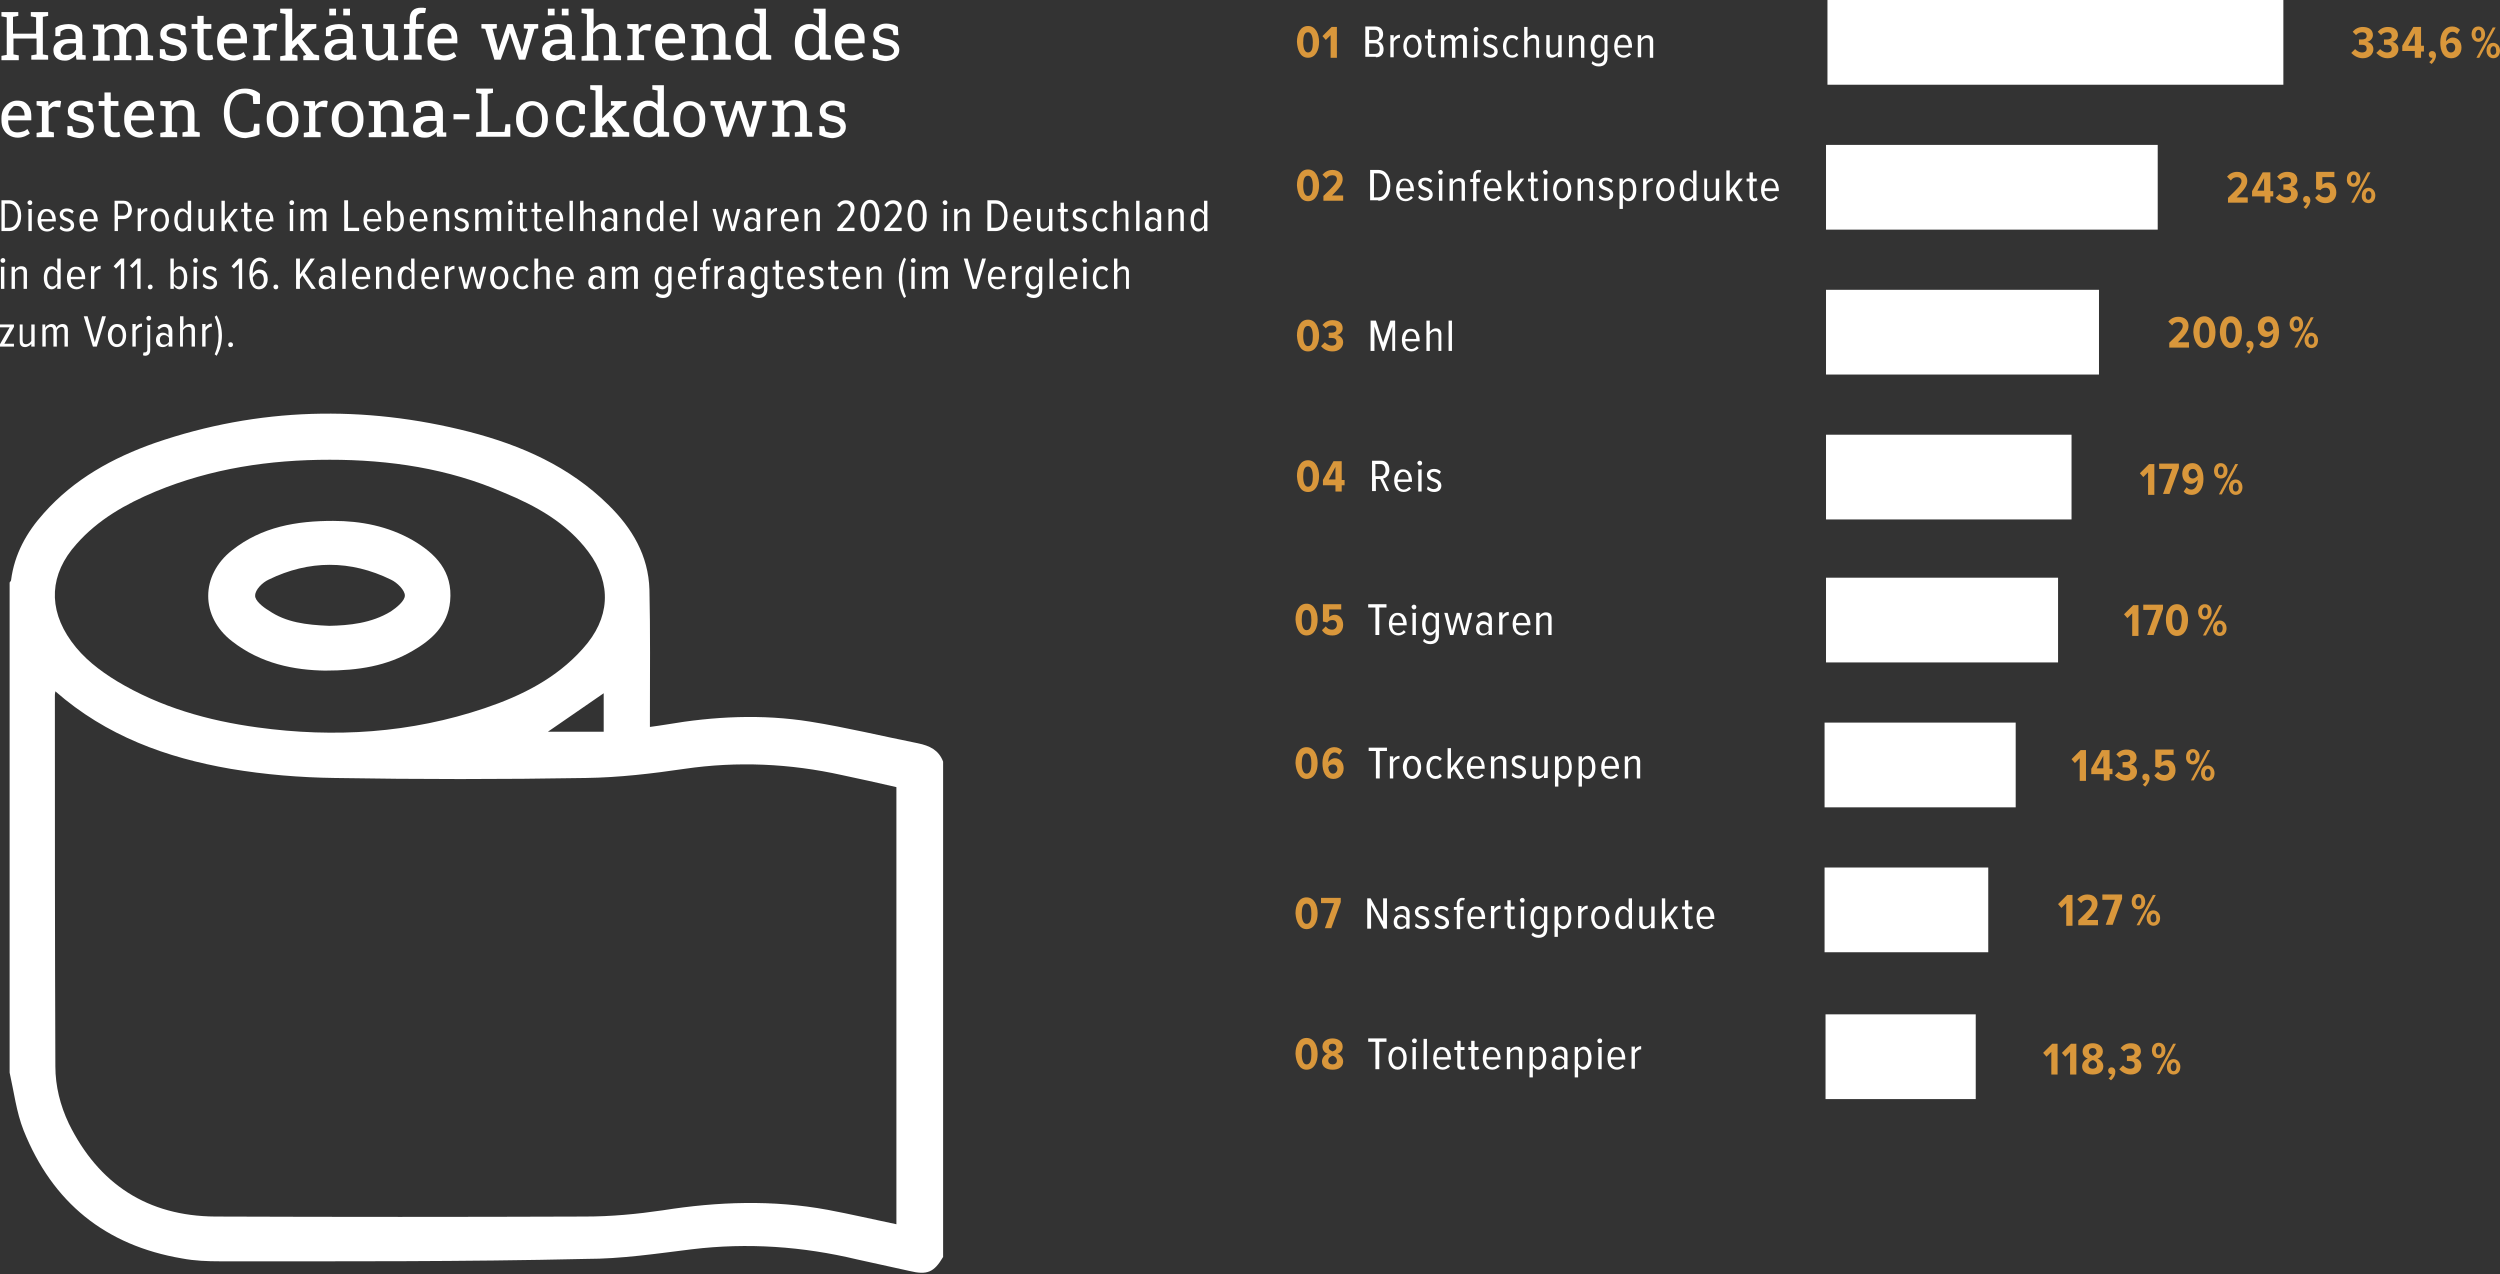 <?xml version="1.0" encoding="utf-8"?>
<!-- Generator: Adobe Illustrator 28.3.0, SVG Export Plug-In . SVG Version: 6.00 Build 0)  -->
<!DOCTYPE svg PUBLIC "-//W3C//DTD SVG 1.1//EN" "http://www.w3.org/Graphics/SVG/1.1/DTD/svg11.dtd">
<svg version="1.1" id="Ebene_1" xmlns:x="http://ns.adobe.com/Extensibility/1.0/" xmlns:i="http://ns.adobe.com/AdobeIllustrator/10.0/" xmlns:graph="http://ns.adobe.com/Graphs/1.0/"
	 xmlns="http://www.w3.org/2000/svg" xmlns:xlink="http://www.w3.org/1999/xlink" x="0px" y="0px" viewBox="0 0 519.3 264.7"
	 style="enable-background:new 0 0 519.3 264.7;" xml:space="preserve">
<rect x="0" y="0" width="519.3" height="264.7" fill="#333333" stroke="none"/>
<style type="text/css">
	.st0{fill:#FFFFFF;}
	.st1{fill:#D9973B;}
</style>
<g>
	<path class="st0" d="M175,27.9c0.5-0.4,0.7-0.9,0.7-1.6c0-0.5-0.2-1-0.6-1.4c-0.4-0.4-1.1-0.7-2.2-0.9c-0.4-0.1-0.7-0.2-0.9-0.3
		c-0.2-0.1-0.4-0.2-0.4-0.3c-0.1-0.1-0.1-0.3-0.1-0.5c0-0.3,0.1-0.5,0.4-0.7c0.3-0.2,0.6-0.3,1-0.3c0.3,0,0.5,0,0.8,0.1
		c0.2,0.1,0.4,0.2,0.6,0.3l0.2,1h1l-0.1-1.7c-0.3-0.2-0.6-0.4-1-0.5c-0.4-0.1-0.9-0.2-1.4-0.2c-0.6,0-1,0.1-1.4,0.3
		c-0.4,0.2-0.7,0.4-1,0.8c-0.2,0.3-0.3,0.7-0.3,1.1c0,0.6,0.2,1,0.6,1.4c0.4,0.3,1.1,0.6,2,0.8c0.6,0.1,1.1,0.3,1.3,0.5
		c0.2,0.2,0.4,0.5,0.4,0.7c0,0.3-0.1,0.6-0.4,0.8c-0.2,0.2-0.6,0.3-1.2,0.3c-0.3,0-0.5,0-0.8-0.1c-0.2,0-0.5-0.1-0.7-0.2l-0.3-1.1
		h-1l0,1.8c0.5,0.2,0.9,0.4,1.4,0.5c0.4,0.1,0.9,0.2,1.4,0.2C173.8,28.6,174.6,28.4,175,27.9 M164,28.4v-0.9l-1.1-0.2V23
		c0.2-0.3,0.4-0.6,0.7-0.8c0.3-0.2,0.6-0.3,1-0.3c0.5,0,0.9,0.1,1.2,0.4c0.3,0.3,0.4,0.7,0.4,1.4v3.6l-1.1,0.2v0.9h3.6v-0.9
		l-1.1-0.2v-3.6c0-1-0.2-1.7-0.7-2.2c-0.4-0.5-1.1-0.7-1.9-0.7c-0.5,0-0.9,0.1-1.3,0.3c-0.4,0.2-0.7,0.5-0.9,0.9l-0.1-1.1h-2.3v0.9
		l1.1,0.2v5.3l-1.1,0.2v0.9H164z M151.4,28.4L153,24l0.3-1.2l0,0l0.4,1.2l1.5,4.4h1.3l1.9-6.4l0.8-0.1V21h-3v0.9l0.9,0.1l-1,3.7
		l-0.3,1h0l-0.3-1l-1.5-4.7h-1.1l-1.6,4.7l-0.3,0.9h0l-0.2-0.9l-1-3.7l0.9-0.2V21h-3.1v0.9l0.8,0.1l1.9,6.4H151.4z M142.2,27.2
		c-0.3-0.2-0.5-0.6-0.7-1c-0.1-0.4-0.2-0.9-0.2-1.4v-0.1c0-0.5,0.1-1,0.2-1.4c0.1-0.4,0.4-0.7,0.7-1c0.3-0.2,0.7-0.4,1.1-0.4
		c0.4,0,0.8,0.1,1.1,0.4c0.3,0.2,0.5,0.6,0.7,1c0.1,0.4,0.2,0.9,0.2,1.4v0.1c0,0.5-0.1,1-0.2,1.4c-0.1,0.4-0.4,0.7-0.7,1
		c-0.3,0.2-0.6,0.4-1.1,0.4C142.8,27.5,142.5,27.4,142.2,27.2 M145,28.1c0.5-0.3,0.9-0.8,1.1-1.3c0.3-0.6,0.4-1.2,0.4-2v-0.1
		c0-0.7-0.1-1.4-0.4-1.9c-0.3-0.6-0.6-1-1.1-1.3c-0.5-0.3-1.1-0.5-1.8-0.5c-0.7,0-1.3,0.2-1.8,0.5c-0.5,0.3-0.9,0.8-1.1,1.3
		c-0.3,0.6-0.4,1.2-0.4,1.9v0.1c0,0.7,0.1,1.4,0.4,1.9c0.3,0.6,0.6,1,1.1,1.3c0.5,0.3,1.1,0.5,1.8,0.5
		C143.9,28.6,144.5,28.4,145,28.1 M133.4,26.8c-0.3-0.5-0.5-1-0.5-1.8v-0.1c0-0.6,0.1-1.1,0.2-1.5c0.1-0.4,0.3-0.8,0.6-1
		c0.3-0.2,0.6-0.4,1.1-0.4c0.4,0,0.7,0.1,1,0.3c0.3,0.2,0.5,0.4,0.7,0.7v3.4c-0.2,0.3-0.4,0.6-0.7,0.8c-0.3,0.2-0.6,0.3-1,0.3
		C134.2,27.5,133.7,27.3,133.4,26.8 M135.7,28.3c0.3-0.2,0.6-0.4,0.9-0.8l0.1,0.9h2.3v-0.9l-1.1-0.2v-9.6h-1.3h-1.1v0.9l1.1,0.2v3
		c-0.2-0.3-0.5-0.5-0.9-0.7c-0.3-0.2-0.7-0.2-1.2-0.2c-0.6,0-1.1,0.2-1.6,0.5c-0.4,0.3-0.8,0.8-1,1.4c-0.2,0.6-0.3,1.3-0.3,2.1V25
		c0,0.7,0.1,1.3,0.3,1.9c0.2,0.5,0.6,0.9,1,1.2c0.4,0.3,0.9,0.4,1.5,0.4C135,28.6,135.4,28.5,135.7,28.3 M129.2,22.1l0.9-0.2V21
		h-3.2v0.9l0.8,0.1l0,0l-3.2,3.2l0.5,1.1L129.2,22.1z M130.7,28.4v-0.9l-1.1-0.2l-3-3.8l-0.7,1.1l2.1,2.8l0,0l-0.8,0.1v0.9H130.7z
		 M126.2,28.4v-0.9l-1.1-0.2v-9.6h-2.5v0.9l1.1,0.2v8.6l-1.1,0.2v0.9H126.2z M120.1,28.2c0.4-0.2,0.7-0.5,1-0.9
		c0.2-0.4,0.4-0.8,0.4-1.2l0,0h-1.2c-0.1,0.4-0.3,0.8-0.6,1c-0.3,0.3-0.7,0.4-1.1,0.4c-0.4,0-0.8-0.1-1-0.3
		c-0.3-0.2-0.5-0.5-0.7-0.9c-0.2-0.4-0.2-0.9-0.2-1.4v-0.3c0-0.5,0.1-0.9,0.3-1.3c0.2-0.4,0.4-0.7,0.7-1c0.3-0.2,0.7-0.4,1.1-0.4
		c0.3,0,0.6,0,0.8,0.1c0.2,0.1,0.4,0.2,0.6,0.4l0.2,1.3h1.1l0-1.8c-0.3-0.3-0.7-0.6-1.1-0.8c-0.4-0.2-1-0.3-1.6-0.3
		c-0.7,0-1.3,0.2-1.8,0.5c-0.5,0.3-0.9,0.8-1.1,1.3c-0.3,0.6-0.4,1.2-0.4,1.9v0.3c0,0.7,0.1,1.4,0.4,1.9c0.3,0.6,0.7,1,1.2,1.3
		c0.5,0.3,1.1,0.5,1.8,0.5C119.2,28.6,119.7,28.5,120.1,28.2 M109.5,27.2c-0.3-0.2-0.5-0.6-0.7-1c-0.1-0.4-0.2-0.9-0.2-1.4v-0.1
		c0-0.5,0.1-1,0.2-1.4c0.1-0.4,0.4-0.7,0.7-1c0.3-0.2,0.7-0.4,1.1-0.4c0.4,0,0.8,0.1,1.1,0.4c0.3,0.2,0.5,0.6,0.7,1
		c0.1,0.4,0.2,0.9,0.2,1.4v0.1c0,0.5-0.1,1-0.2,1.4c-0.1,0.4-0.4,0.7-0.7,1c-0.3,0.2-0.6,0.4-1.1,0.4
		C110.2,27.5,109.8,27.4,109.5,27.2 M112.3,28.1c0.5-0.3,0.9-0.8,1.1-1.3c0.3-0.6,0.4-1.2,0.4-2v-0.1c0-0.7-0.1-1.4-0.4-1.9
		c-0.3-0.6-0.7-1-1.1-1.3c-0.5-0.3-1.1-0.5-1.8-0.5c-0.7,0-1.3,0.2-1.8,0.5c-0.5,0.3-0.9,0.8-1.1,1.3c-0.3,0.6-0.4,1.2-0.4,1.9v0.1
		c0,0.7,0.1,1.4,0.4,1.9c0.3,0.6,0.6,1,1.1,1.3c0.5,0.3,1.1,0.5,1.8,0.5C111.3,28.6,111.9,28.4,112.3,28.1 M106,28.4v-2.6h-1
		l-0.2,1.6h-3.5v-7.9l1.1-0.2v-0.9h-1.1h-1.3h-1.1v0.9l1.1,0.2v7.8l-1.1,0.2v0.9H106z M97.5,23.7h-3.3v1.1h3.3V23.7z M87.7,27.2
		c-0.2-0.2-0.3-0.4-0.3-0.7c0-0.4,0.2-0.7,0.5-1c0.3-0.3,0.8-0.4,1.4-0.4h1.4v1.3c-0.2,0.3-0.4,0.6-0.8,0.8
		c-0.4,0.2-0.8,0.3-1.2,0.3C88.2,27.4,87.9,27.4,87.7,27.2 M89.7,28.2c0.4-0.2,0.7-0.5,1-0.8c0,0.2,0,0.3,0,0.5
		c0,0.2,0.1,0.3,0.1,0.5h1.9v-0.9L92,27.5c0-0.1,0-0.2,0-0.3c0-0.1,0-0.2,0-0.3v-3.6c0-0.8-0.3-1.4-0.8-1.8
		c-0.5-0.4-1.2-0.6-2.1-0.6c-0.5,0-1,0.1-1.5,0.2c-0.4,0.1-0.8,0.3-1.2,0.6v1.7h1l0.1-1c0.2-0.1,0.4-0.2,0.6-0.3
		c0.2-0.1,0.5-0.1,0.8-0.1c0.5,0,0.9,0.1,1.1,0.4c0.3,0.2,0.4,0.6,0.4,1v0.7h-1.3c-0.7,0-1.3,0.1-1.8,0.3c-0.5,0.2-0.9,0.5-1.1,0.8
		c-0.3,0.3-0.4,0.8-0.4,1.2c0,0.7,0.2,1.2,0.6,1.6c0.4,0.4,1,0.6,1.8,0.6C88.9,28.6,89.3,28.5,89.7,28.2 M80.2,28.4v-0.9l-1.1-0.2
		V23c0.2-0.3,0.4-0.6,0.7-0.8c0.3-0.2,0.6-0.3,1-0.3c0.5,0,0.9,0.1,1.2,0.4c0.3,0.3,0.4,0.7,0.4,1.4v3.6l-1.1,0.2v0.9h3.6v-0.9
		l-1.1-0.2v-3.6c0-1-0.2-1.7-0.7-2.2c-0.4-0.5-1.1-0.7-1.9-0.7c-0.5,0-0.9,0.1-1.3,0.3c-0.4,0.2-0.7,0.5-0.9,0.9L78.9,21h-2.3v0.9
		l1.1,0.2v5.3l-1.1,0.2v0.9H80.2z M71.2,27.2c-0.3-0.2-0.5-0.6-0.7-1c-0.1-0.4-0.2-0.9-0.2-1.4v-0.1c0-0.5,0.1-1,0.2-1.4
		c0.1-0.4,0.4-0.7,0.7-1c0.3-0.2,0.7-0.4,1.1-0.4c0.4,0,0.8,0.1,1.1,0.4c0.3,0.2,0.5,0.6,0.7,1c0.1,0.4,0.2,0.9,0.2,1.4v0.1
		c0,0.5-0.1,1-0.2,1.4c-0.1,0.4-0.4,0.7-0.7,1c-0.3,0.2-0.6,0.4-1.1,0.4C71.8,27.5,71.5,27.4,71.2,27.2 M74,28.1
		c0.5-0.3,0.9-0.8,1.1-1.3c0.3-0.6,0.4-1.2,0.4-2v-0.1c0-0.7-0.1-1.4-0.4-1.9c-0.3-0.6-0.6-1-1.1-1.3c-0.5-0.3-1.1-0.5-1.8-0.5
		c-0.7,0-1.3,0.2-1.8,0.5c-0.5,0.3-0.9,0.8-1.1,1.3c-0.3,0.6-0.4,1.2-0.4,1.9v0.1c0,0.7,0.1,1.4,0.4,1.9c0.3,0.6,0.7,1,1.1,1.3
		c0.5,0.3,1.1,0.5,1.8,0.5C73,28.6,73.5,28.4,74,28.1 M66.6,28.4v-0.9l-1.1-0.2v-4.2c0.1-0.3,0.3-0.6,0.6-0.7
		c0.2-0.2,0.5-0.3,0.9-0.2l0.9,0.1l0.2-1.3c-0.1,0-0.2,0-0.3-0.1c-0.1,0-0.3,0-0.4,0c-0.4,0-0.7,0.1-1.1,0.3
		c-0.3,0.2-0.6,0.5-0.8,0.9l0-0.1L65.4,21h-2.3v0.9l1.1,0.2v5.3l-1.1,0.2v0.9H66.6z M57.6,27.2c-0.3-0.2-0.5-0.6-0.7-1
		c-0.1-0.4-0.2-0.9-0.2-1.4v-0.1c0-0.5,0.1-1,0.2-1.4c0.1-0.4,0.4-0.7,0.7-1c0.3-0.2,0.7-0.4,1.1-0.4c0.4,0,0.8,0.1,1.1,0.4
		c0.3,0.2,0.5,0.6,0.7,1c0.1,0.4,0.2,0.9,0.2,1.4v0.1c0,0.5-0.1,1-0.2,1.4c-0.1,0.4-0.4,0.7-0.7,1c-0.3,0.2-0.6,0.4-1.1,0.4
		C58.3,27.5,57.9,27.4,57.6,27.2 M60.5,28.1c0.5-0.3,0.9-0.8,1.1-1.3c0.3-0.6,0.4-1.2,0.4-2v-0.1c0-0.7-0.1-1.4-0.4-1.9
		c-0.3-0.6-0.6-1-1.1-1.3c-0.5-0.3-1.1-0.5-1.8-0.5c-0.7,0-1.3,0.2-1.8,0.5c-0.5,0.3-0.9,0.8-1.1,1.3c-0.3,0.6-0.4,1.2-0.4,1.9v0.1
		c0,0.7,0.1,1.4,0.4,1.9c0.3,0.6,0.7,1,1.1,1.3c0.5,0.3,1.1,0.5,1.8,0.5C59.4,28.6,60,28.4,60.5,28.1 M52.6,28.4
		c0.5-0.1,1-0.3,1.3-0.5v-2.2h-1.1l-0.2,1.4c-0.2,0.1-0.5,0.2-0.8,0.3c-0.3,0.1-0.6,0.1-0.9,0.1c-0.7,0-1.3-0.2-1.7-0.5
		c-0.5-0.3-0.8-0.8-1.1-1.4c-0.2-0.6-0.4-1.3-0.4-2.1v-0.2c0-0.8,0.1-1.4,0.3-2c0.2-0.6,0.6-1,1-1.4c0.5-0.3,1-0.5,1.7-0.5
		c0.3,0,0.5,0,0.7,0.1c0.2,0,0.4,0.1,0.6,0.2c0.2,0.1,0.4,0.2,0.5,0.3l0.1,1.6H54v-2.1c-0.3-0.3-0.8-0.6-1.3-0.8
		c-0.5-0.2-1.1-0.3-1.8-0.3c-0.9,0-1.7,0.2-2.4,0.7c-0.7,0.4-1.2,1-1.5,1.8c-0.4,0.8-0.5,1.6-0.5,2.6v0.1c0,1,0.2,1.8,0.5,2.6
		c0.3,0.8,0.8,1.4,1.5,1.8c0.7,0.4,1.5,0.7,2.5,0.7C51.6,28.6,52.1,28.5,52.6,28.4 M36.8,28.4v-0.9l-1.1-0.2V23
		c0.2-0.3,0.4-0.6,0.7-0.8c0.3-0.2,0.6-0.3,1-0.3c0.5,0,0.9,0.1,1.2,0.4c0.3,0.3,0.4,0.7,0.4,1.4v3.6l-1.1,0.2v0.9h3.6v-0.9
		l-1.1-0.2v-3.6c0-1-0.2-1.7-0.7-2.2c-0.4-0.5-1.1-0.7-1.9-0.7c-0.5,0-0.9,0.1-1.3,0.3c-0.4,0.2-0.7,0.5-0.9,0.9L35.6,21h-2.3v0.9
		l1.1,0.2v5.3l-1.1,0.2v0.9H36.8z M27.3,24c0.1-0.4,0.2-0.7,0.3-1c0.2-0.3,0.4-0.5,0.6-0.7C28.4,22,28.7,22,29,22
		c0.4,0,0.7,0.1,0.9,0.2c0.2,0.2,0.4,0.4,0.6,0.7c0.1,0.3,0.2,0.6,0.2,1V24L27.3,24L27.3,24z M30.8,28.3c0.4-0.2,0.8-0.4,1-0.6
		l-0.5-0.9c-0.3,0.2-0.5,0.4-0.9,0.5c-0.3,0.1-0.7,0.2-1.2,0.2c-0.4,0-0.8-0.1-1.1-0.3c-0.3-0.2-0.5-0.5-0.7-0.9
		c-0.2-0.4-0.2-0.8-0.2-1.3l0,0H32v-0.8c0-0.7-0.1-1.3-0.3-1.7c-0.2-0.5-0.6-0.9-1-1.2c-0.4-0.3-1-0.4-1.7-0.4
		c-0.6,0-1.1,0.2-1.6,0.5c-0.5,0.3-0.9,0.8-1.2,1.3c-0.3,0.6-0.4,1.2-0.4,1.9v0.3c0,0.7,0.1,1.4,0.4,1.9c0.3,0.6,0.7,1,1.2,1.3
		c0.5,0.3,1.1,0.5,1.8,0.5C29.8,28.6,30.4,28.5,30.8,28.3 M24.3,28.5c0.3,0,0.5-0.1,0.7-0.2l-0.2-0.9c-0.1,0-0.3,0-0.5,0.1
		c-0.2,0-0.4,0-0.5,0c-0.2,0-0.4-0.1-0.6-0.3c-0.1-0.2-0.2-0.4-0.2-0.8V22h1.6v-1h-1.6v-1.8h-1.3V21h-1.2v1h1.2v4.5
		c0,0.7,0.2,1.2,0.5,1.5c0.3,0.3,0.8,0.5,1.3,0.5C23.7,28.5,24,28.5,24.3,28.5 M18.8,27.9c0.5-0.4,0.7-0.9,0.7-1.6
		c0-0.5-0.2-1-0.6-1.4c-0.4-0.4-1.1-0.7-2.2-0.9c-0.4-0.1-0.7-0.2-0.9-0.3c-0.2-0.1-0.4-0.2-0.4-0.3c-0.1-0.1-0.1-0.3-0.1-0.5
		c0-0.3,0.1-0.5,0.4-0.7c0.3-0.2,0.6-0.3,1-0.3c0.3,0,0.5,0,0.8,0.1c0.2,0.1,0.4,0.2,0.6,0.3l0.2,1h1l-0.1-1.7
		c-0.3-0.2-0.6-0.4-1-0.5c-0.4-0.1-0.9-0.2-1.4-0.2c-0.6,0-1,0.1-1.4,0.3c-0.4,0.2-0.7,0.4-1,0.8c-0.2,0.3-0.3,0.7-0.3,1.1
		c0,0.6,0.2,1,0.6,1.4c0.4,0.3,1.1,0.6,2,0.8c0.6,0.1,1.1,0.3,1.3,0.5c0.2,0.2,0.4,0.5,0.4,0.7c0,0.3-0.1,0.6-0.4,0.8
		c-0.2,0.2-0.6,0.3-1.2,0.3c-0.3,0-0.5,0-0.8-0.1c-0.2,0-0.5-0.1-0.7-0.2l-0.3-1.1h-1l0,1.8c0.5,0.2,0.9,0.4,1.4,0.5
		c0.4,0.1,0.9,0.2,1.4,0.2C17.6,28.6,18.4,28.4,18.8,27.9 M11.2,28.4v-0.9l-1.1-0.2v-4.2c0.1-0.3,0.3-0.6,0.6-0.7
		c0.2-0.2,0.5-0.3,0.9-0.2l0.9,0.1l0.2-1.3c-0.1,0-0.2,0-0.3-0.1c-0.1,0-0.3,0-0.4,0c-0.4,0-0.7,0.1-1.1,0.3
		c-0.3,0.2-0.6,0.5-0.8,0.9l0-0.1L10,21H7.6v0.9l1.1,0.2v5.3l-1.1,0.2v0.9H11.2z M1.7,24c0-0.4,0.2-0.7,0.3-1
		c0.2-0.3,0.4-0.5,0.6-0.7C2.8,22,3.1,22,3.4,22c0.4,0,0.7,0.1,0.9,0.2c0.2,0.2,0.4,0.4,0.6,0.7c0.1,0.3,0.2,0.6,0.2,1V24L1.7,24
		L1.7,24z M5.2,28.3c0.4-0.2,0.8-0.4,1-0.6l-0.5-0.9c-0.3,0.2-0.5,0.4-0.9,0.5c-0.3,0.1-0.7,0.2-1.2,0.2c-0.4,0-0.8-0.1-1.1-0.3
		C2.2,27,2,26.7,1.9,26.3c-0.2-0.4-0.2-0.8-0.2-1.3l0,0h4.8v-0.8c0-0.7-0.1-1.3-0.3-1.7c-0.2-0.5-0.6-0.9-1-1.2
		c-0.4-0.3-1-0.4-1.7-0.4c-0.6,0-1.1,0.2-1.6,0.5c-0.5,0.3-0.9,0.8-1.2,1.3c-0.3,0.6-0.4,1.2-0.4,1.9v0.3c0,0.7,0.1,1.4,0.4,1.9
		c0.3,0.6,0.7,1,1.2,1.3c0.5,0.3,1.1,0.5,1.8,0.5C4.2,28.6,4.7,28.5,5.2,28.3"/>
	<path class="st0" d="M186.1,11.9c0.5-0.4,0.7-0.9,0.7-1.6c0-0.5-0.2-1-0.6-1.4c-0.4-0.4-1.1-0.7-2.2-0.9c-0.4-0.1-0.7-0.2-0.9-0.3
		c-0.2-0.1-0.4-0.2-0.4-0.3c-0.1-0.1-0.1-0.3-0.1-0.5c0-0.3,0.1-0.5,0.4-0.7c0.3-0.2,0.6-0.3,1-0.3c0.3,0,0.5,0,0.8,0.1
		c0.2,0.1,0.4,0.2,0.6,0.3l0.2,1h1l-0.1-1.7c-0.3-0.2-0.6-0.4-1-0.5c-0.4-0.1-0.9-0.2-1.4-0.2c-0.6,0-1,0.1-1.4,0.3
		c-0.4,0.2-0.7,0.4-1,0.8c-0.2,0.3-0.3,0.7-0.3,1.1c0,0.6,0.2,1,0.6,1.4c0.4,0.3,1.1,0.6,2,0.8c0.6,0.1,1.1,0.3,1.3,0.5
		c0.2,0.2,0.4,0.5,0.4,0.7c0,0.3-0.1,0.6-0.4,0.8c-0.2,0.2-0.6,0.3-1.2,0.3c-0.3,0-0.5,0-0.8-0.1c-0.2,0-0.5-0.1-0.7-0.2l-0.3-1.1
		h-1l0,1.8c0.5,0.2,0.9,0.4,1.4,0.5c0.4,0.1,0.9,0.2,1.4,0.2C184.9,12.6,185.6,12.4,186.1,11.9 M174.9,8c0.1-0.4,0.2-0.7,0.3-1
		c0.2-0.3,0.4-0.5,0.6-0.7c0.2-0.2,0.5-0.3,0.8-0.3c0.4,0,0.7,0.1,0.9,0.2c0.2,0.2,0.4,0.4,0.6,0.7c0.1,0.3,0.2,0.6,0.2,1V8L174.9,8
		L174.9,8z M178.4,12.3c0.4-0.2,0.8-0.4,1-0.6l-0.5-0.9c-0.3,0.2-0.5,0.4-0.9,0.5c-0.3,0.1-0.7,0.2-1.2,0.2c-0.4,0-0.8-0.1-1.1-0.3
		c-0.3-0.2-0.5-0.5-0.7-0.9c-0.2-0.4-0.2-0.8-0.2-1.3l0,0h4.8V8.2c0-0.7-0.1-1.3-0.3-1.7c-0.2-0.5-0.6-0.9-1-1.2s-1-0.4-1.7-0.4
		c-0.6,0-1.1,0.2-1.6,0.5c-0.5,0.3-0.9,0.8-1.2,1.3c-0.3,0.6-0.4,1.2-0.4,1.9v0.3c0,0.7,0.1,1.4,0.4,1.9c0.3,0.6,0.7,1,1.2,1.3
		c0.5,0.3,1.1,0.5,1.8,0.5C177.4,12.6,178,12.5,178.4,12.3 M167,10.8c-0.3-0.5-0.5-1-0.5-1.8V8.9c0-0.6,0.1-1.1,0.2-1.5
		c0.1-0.4,0.3-0.8,0.6-1c0.3-0.2,0.6-0.4,1.1-0.4c0.4,0,0.7,0.1,1,0.3c0.3,0.2,0.5,0.4,0.7,0.7v3.4c-0.2,0.3-0.4,0.6-0.7,0.8
		c-0.3,0.2-0.6,0.3-1,0.3C167.7,11.5,167.3,11.3,167,10.8 M169.3,12.3c0.3-0.2,0.6-0.4,0.9-0.8l0.1,0.9h2.3v-0.9l-1.1-0.2V1.8h-1.3
		H169v0.9l1.1,0.2v3c-0.2-0.3-0.5-0.5-0.9-0.7c-0.3-0.2-0.7-0.2-1.2-0.2c-0.6,0-1.1,0.2-1.6,0.5c-0.4,0.3-0.8,0.8-1,1.4
		c-0.2,0.6-0.3,1.3-0.3,2.1V9c0,0.7,0.1,1.3,0.3,1.9c0.2,0.5,0.6,0.9,1,1.2c0.4,0.3,0.9,0.4,1.5,0.4
		C168.5,12.6,168.9,12.5,169.3,12.3 M154.6,10.8c-0.3-0.5-0.5-1-0.5-1.8V8.9c0-0.6,0.1-1.1,0.2-1.5c0.1-0.4,0.3-0.8,0.6-1
		c0.3-0.2,0.6-0.4,1.1-0.4c0.4,0,0.7,0.1,1,0.3c0.3,0.2,0.5,0.4,0.7,0.7v3.4c-0.2,0.3-0.4,0.6-0.7,0.8c-0.3,0.2-0.6,0.3-1,0.3
		C155.4,11.5,154.9,11.3,154.6,10.8 M156.9,12.3c0.3-0.2,0.6-0.4,0.9-0.8l0.1,0.9h2.3v-0.9l-1.1-0.2V1.8h-1.3h-1.1v0.9l1.1,0.2v3
		c-0.2-0.3-0.5-0.5-0.9-0.7c-0.3-0.2-0.7-0.2-1.2-0.2c-0.6,0-1.1,0.2-1.6,0.5c-0.4,0.3-0.8,0.8-1,1.4c-0.2,0.6-0.3,1.3-0.3,2.1V9
		c0,0.7,0.1,1.3,0.3,1.9c0.2,0.5,0.6,0.9,1,1.2c0.4,0.3,0.9,0.4,1.5,0.4C156.1,12.6,156.5,12.5,156.9,12.3 M147.1,12.4v-0.9
		l-1.1-0.2V7c0.2-0.3,0.4-0.6,0.7-0.8c0.3-0.2,0.6-0.3,1-0.3c0.5,0,0.9,0.1,1.2,0.4c0.3,0.3,0.4,0.7,0.4,1.4v3.6l-1.1,0.2v0.9h3.6
		v-0.9l-1.1-0.2V7.8c0-1-0.2-1.7-0.7-2.2c-0.4-0.5-1.1-0.7-1.9-0.7c-0.5,0-0.9,0.1-1.3,0.3c-0.4,0.2-0.7,0.5-0.9,0.9L145.9,5h-2.3
		v0.9l1.1,0.2v5.3l-1.1,0.2v0.9H147.1z M137.6,8c0.1-0.4,0.2-0.7,0.3-1c0.2-0.3,0.4-0.5,0.6-0.7C138.7,6,139,6,139.3,6
		c0.4,0,0.7,0.1,0.9,0.2c0.2,0.2,0.4,0.4,0.6,0.7c0.1,0.3,0.2,0.6,0.2,1V8L137.6,8L137.6,8z M141.1,12.3c0.4-0.2,0.8-0.4,1-0.6
		l-0.5-0.9c-0.2,0.2-0.5,0.4-0.9,0.5c-0.3,0.1-0.7,0.2-1.2,0.2c-0.4,0-0.8-0.1-1.1-0.3c-0.3-0.2-0.5-0.5-0.7-0.9
		c-0.2-0.4-0.2-0.8-0.2-1.3l0,0h4.8V8.2c0-0.7-0.1-1.3-0.3-1.7c-0.2-0.5-0.6-0.9-1-1.2c-0.4-0.3-1-0.4-1.7-0.4
		c-0.6,0-1.1,0.2-1.6,0.5c-0.5,0.3-0.9,0.8-1.2,1.3c-0.3,0.6-0.4,1.2-0.4,1.9v0.3c0,0.7,0.1,1.4,0.4,1.9c0.3,0.6,0.7,1,1.2,1.3
		c0.5,0.3,1.1,0.5,1.8,0.5C140.1,12.6,140.6,12.5,141.1,12.3 M133.8,12.4v-0.9l-1.1-0.2V7.2c0.1-0.3,0.3-0.6,0.6-0.7
		c0.2-0.2,0.5-0.3,0.9-0.2l0.9,0.1l0.2-1.3c-0.1,0-0.2,0-0.3-0.1c-0.1,0-0.3,0-0.4,0c-0.4,0-0.7,0.1-1.1,0.3
		c-0.3,0.2-0.6,0.5-0.8,0.9l0-0.1L132.6,5h-2.3v0.9l1.1,0.2v5.3l-1.1,0.2v0.9H133.8z M124.3,12.4v-0.9l-1.1-0.2V7
		c0.2-0.3,0.4-0.5,0.7-0.7c0.3-0.2,0.6-0.3,1-0.3c0.5,0,0.9,0.1,1.2,0.4c0.3,0.3,0.4,0.7,0.4,1.4v3.6l-1.1,0.2v0.9h3.6v-0.9
		l-1.1-0.2V7.8c0-1-0.2-1.7-0.7-2.2c-0.4-0.5-1.1-0.7-1.8-0.7c-0.5,0-0.9,0.1-1.2,0.3c-0.4,0.2-0.7,0.5-0.9,0.8V1.8h-2.5v0.9
		l1.1,0.2v8.6l-1.1,0.2v0.9H124.3z M115.2,1.8h-1.4v1.4h1.4V1.8z M118.1,1.8h-1.4v1.4h1.4V1.8z M114.5,11.2
		c-0.2-0.2-0.3-0.4-0.3-0.7c0-0.4,0.2-0.7,0.5-1c0.3-0.3,0.8-0.4,1.4-0.4h1.4v1.3c-0.2,0.3-0.4,0.6-0.8,0.8
		c-0.4,0.2-0.8,0.3-1.2,0.3C115,11.4,114.7,11.4,114.5,11.2 M116.5,12.2c0.4-0.2,0.7-0.5,1-0.8c0,0.2,0,0.3,0,0.5
		c0,0.2,0.1,0.3,0.1,0.5h1.9v-0.9l-0.7-0.1c0-0.1,0-0.2,0-0.3c0-0.1,0-0.2,0-0.3V7.4c0-0.8-0.3-1.4-0.8-1.8
		c-0.5-0.4-1.2-0.6-2.1-0.6c-0.5,0-1,0.1-1.5,0.2c-0.4,0.1-0.8,0.3-1.2,0.6v1.7h1l0.1-1c0.2-0.1,0.4-0.2,0.6-0.3
		c0.2-0.1,0.5-0.1,0.8-0.1c0.5,0,0.9,0.1,1.1,0.4c0.3,0.2,0.4,0.6,0.4,1v0.7h-1.3c-0.7,0-1.3,0.1-1.8,0.3c-0.5,0.2-0.9,0.5-1.1,0.8
		c-0.3,0.3-0.4,0.8-0.4,1.2c0,0.7,0.2,1.2,0.6,1.6c0.4,0.4,1,0.6,1.8,0.6C115.7,12.6,116.1,12.5,116.5,12.2 M104,12.4l1.6-4.4
		l0.3-1.2l0,0l0.4,1.2l1.5,4.4h1.3L111,6l0.8-0.1V5h-3v0.9l0.9,0.1l-1,3.7l-0.3,1h0l-0.3-1L106.5,5h-1.1l-1.6,4.7l-0.3,0.9h0
		l-0.2-0.9l-1-3.7l0.9-0.1V5H100v0.9l0.8,0.1l1.9,6.4H104z M90.3,8c0-0.4,0.2-0.7,0.3-1c0.2-0.3,0.4-0.5,0.6-0.7
		C91.5,6,91.8,6,92.1,6C92.4,6,92.7,6,93,6.2c0.2,0.2,0.4,0.4,0.6,0.7c0.1,0.3,0.2,0.6,0.2,1V8L90.3,8L90.3,8z M93.8,12.3
		c0.4-0.2,0.8-0.4,1-0.6l-0.5-0.9c-0.3,0.2-0.5,0.4-0.9,0.5c-0.3,0.1-0.7,0.2-1.2,0.2c-0.4,0-0.8-0.1-1.1-0.3
		c-0.3-0.2-0.5-0.5-0.7-0.9c-0.2-0.4-0.2-0.8-0.2-1.3l0,0h4.8V8.2c0-0.7-0.1-1.3-0.3-1.7c-0.2-0.5-0.6-0.9-1-1.2
		c-0.4-0.3-1-0.4-1.7-0.4c-0.6,0-1.1,0.2-1.6,0.5c-0.5,0.3-0.9,0.8-1.2,1.3c-0.3,0.6-0.4,1.2-0.4,1.9v0.3c0,0.7,0.1,1.4,0.4,1.9
		c0.3,0.6,0.7,1,1.2,1.3c0.5,0.3,1.1,0.5,1.8,0.5C92.9,12.6,93.4,12.5,93.8,12.3 M87.6,12.4v-0.9l-1.3-0.2V6H88V5h-1.6V4.1
		c0-0.4,0.1-0.8,0.3-1c0.2-0.2,0.5-0.4,0.9-0.4c0.1,0,0.3,0,0.4,0c0.1,0,0.2,0,0.3,0l0.2-1c-0.2,0-0.4-0.1-0.6-0.1
		c-0.2,0-0.3,0-0.5,0c-0.7,0-1.3,0.2-1.7,0.6c-0.4,0.4-0.6,1-0.6,1.8V5h-1.2v1H85v5.3l-1.1,0.2v0.9H87.6z M79.6,12.3
		c0.4-0.2,0.7-0.5,0.9-0.9l0.1,1.1h2.1v-0.9l-0.8-0.2V5h-1.3h-1v0.9l1,0.2v4.3c-0.2,0.4-0.4,0.6-0.7,0.8c-0.3,0.2-0.7,0.3-1.2,0.3
		c-0.5,0-0.9-0.1-1.1-0.4c-0.2-0.3-0.3-0.8-0.3-1.6V5h-1.3h-0.8v0.9l0.8,0.2v3.3c0,1.1,0.2,1.9,0.7,2.4c0.5,0.5,1.1,0.8,1.9,0.8
		C78.8,12.6,79.2,12.5,79.6,12.3 M69.8,1.8h-1.4v1.4h1.4V1.8z M72.7,1.8h-1.4v1.4h1.4V1.8z M69.1,11.2c-0.2-0.2-0.3-0.4-0.3-0.7
		c0-0.4,0.2-0.7,0.5-1C69.6,9.2,70,9,70.6,9H72v1.3c-0.2,0.3-0.4,0.6-0.8,0.8c-0.4,0.2-0.8,0.3-1.2,0.3
		C69.6,11.4,69.3,11.4,69.1,11.2 M71,12.2c0.4-0.2,0.7-0.5,1-0.8c0,0.2,0,0.3,0,0.5c0,0.2,0.1,0.3,0.1,0.5h1.9v-0.9l-0.7-0.1
		c0-0.1,0-0.2,0-0.3c0-0.1,0-0.2,0-0.3V7.4c0-0.8-0.3-1.4-0.8-1.8c-0.5-0.4-1.2-0.6-2.1-0.6c-0.5,0-1,0.1-1.5,0.2
		c-0.4,0.1-0.8,0.3-1.2,0.6v1.7h1l0.1-1c0.2-0.1,0.4-0.2,0.6-0.3C69.9,6,70.2,6,70.5,6c0.5,0,0.9,0.1,1.1,0.4c0.3,0.2,0.4,0.6,0.4,1
		v0.7h-1.3c-0.7,0-1.3,0.1-1.8,0.3c-0.5,0.2-0.9,0.5-1.1,0.8c-0.3,0.3-0.4,0.8-0.4,1.2c0,0.7,0.2,1.2,0.6,1.6c0.4,0.4,1,0.6,1.8,0.6
		C70.2,12.6,70.7,12.5,71,12.2 M64.8,6.1l0.9-0.2V5h-3.2v0.9L63.3,6l0,0l-3.2,3.2l0.5,1.1L64.8,6.1z M66.3,12.4v-0.9l-1.1-0.2
		l-3-3.8l-0.7,1.1l2.1,2.8l0,0L63,11.6v0.9H66.3z M61.8,12.4v-0.9l-1.1-0.2V1.8h-2.5v0.9l1.1,0.2v8.6l-1.1,0.2v0.9H61.8z M56.1,12.4
		v-0.9L55,11.4V7.2c0.1-0.3,0.3-0.6,0.6-0.7c0.2-0.2,0.5-0.3,0.9-0.2l0.9,0.1L57.6,5c-0.1,0-0.2,0-0.3-0.1c-0.1,0-0.3,0-0.4,0
		c-0.4,0-0.7,0.1-1.1,0.3c-0.3,0.2-0.6,0.5-0.8,0.9L55,6L54.9,5h-2.3v0.9l1.1,0.2v5.3l-1.1,0.2v0.9H56.1z M46.6,8
		c0-0.4,0.2-0.7,0.3-1c0.2-0.3,0.4-0.5,0.6-0.7C47.7,6,48,6,48.3,6C48.7,6,49,6,49.2,6.2c0.2,0.2,0.4,0.4,0.6,0.7
		c0.1,0.3,0.2,0.6,0.2,1V8L46.6,8L46.6,8z M50.1,12.3c0.4-0.2,0.8-0.4,1-0.6l-0.5-0.9c-0.3,0.2-0.5,0.4-0.9,0.5
		c-0.3,0.1-0.7,0.2-1.2,0.2c-0.4,0-0.8-0.1-1.1-0.3c-0.3-0.2-0.5-0.5-0.7-0.9c-0.2-0.4-0.2-0.8-0.2-1.3l0,0h4.8V8.2
		c0-0.7-0.1-1.3-0.3-1.7c-0.2-0.5-0.6-0.9-1-1.2c-0.4-0.3-1-0.4-1.7-0.4c-0.6,0-1.1,0.2-1.6,0.5c-0.5,0.3-0.9,0.8-1.2,1.3
		c-0.3,0.6-0.4,1.2-0.4,1.9v0.3c0,0.7,0.1,1.4,0.4,1.9c0.3,0.6,0.7,1,1.2,1.3c0.5,0.3,1.1,0.5,1.8,0.5
		C49.1,12.6,49.6,12.5,50.1,12.3 M43.6,12.5c0.3,0,0.5-0.1,0.7-0.2l-0.2-0.9c-0.1,0-0.3,0-0.5,0.1c-0.2,0-0.4,0-0.5,0
		c-0.2,0-0.4-0.1-0.6-0.3c-0.1-0.2-0.2-0.4-0.2-0.8V6h1.6V5h-1.6V3.3H41V5h-1.2v1H41v4.5c0,0.7,0.2,1.2,0.5,1.5
		c0.3,0.3,0.8,0.5,1.3,0.5C43,12.5,43.3,12.5,43.6,12.5 M38.1,11.9c0.5-0.4,0.7-0.9,0.7-1.6c0-0.5-0.2-1-0.6-1.4
		c-0.4-0.4-1.1-0.7-2.2-0.9c-0.4-0.1-0.7-0.2-0.9-0.3c-0.2-0.1-0.4-0.2-0.4-0.3c-0.1-0.1-0.1-0.3-0.1-0.5c0-0.3,0.1-0.5,0.4-0.7
		c0.3-0.2,0.6-0.3,1-0.3c0.3,0,0.5,0,0.8,0.1c0.2,0.1,0.4,0.2,0.6,0.3l0.2,1h1l-0.1-1.7c-0.3-0.2-0.6-0.4-1-0.5
		C37,5,36.5,4.9,36,4.9c-0.6,0-1,0.1-1.4,0.3c-0.4,0.2-0.7,0.4-1,0.8c-0.2,0.3-0.3,0.7-0.3,1.1c0,0.6,0.2,1,0.6,1.4
		c0.4,0.3,1.1,0.6,2,0.8c0.6,0.1,1.1,0.3,1.3,0.5c0.2,0.2,0.4,0.5,0.4,0.7c0,0.3-0.1,0.6-0.4,0.8c-0.2,0.2-0.6,0.3-1.2,0.3
		c-0.3,0-0.5,0-0.8-0.1c-0.2,0-0.5-0.1-0.7-0.2l-0.3-1.1h-1l0,1.8c0.5,0.2,0.9,0.4,1.4,0.5c0.4,0.1,0.9,0.2,1.4,0.2
		C36.9,12.6,37.6,12.4,38.1,11.9 M22.8,12.4v-0.9l-1.1-0.2V7c0.1-0.3,0.3-0.5,0.6-0.7c0.3-0.2,0.6-0.3,1-0.3c0.5,0,0.9,0.2,1.1,0.5
		c0.3,0.3,0.4,0.8,0.4,1.5v3.4l-1.1,0.2v0.9h3.6v-0.9l-1.1-0.2V7.7c0-0.5,0.2-0.9,0.5-1.2C26.9,6.2,27.3,6,27.8,6
		c0.5,0,0.9,0.2,1.1,0.5c0.3,0.3,0.4,0.8,0.4,1.5v3.4l-1.1,0.2v0.9h3.6v-0.9l-1.1-0.2V8c0-1-0.2-1.8-0.7-2.3c-0.4-0.5-1-0.8-1.8-0.8
		c-0.5,0-1,0.1-1.3,0.4c-0.4,0.2-0.7,0.6-0.9,1c-0.2-0.5-0.4-0.8-0.8-1c-0.4-0.2-0.8-0.3-1.3-0.3c-0.5,0-0.9,0.1-1.3,0.3
		c-0.4,0.2-0.7,0.5-0.9,0.8l-0.1-1h-2.3v0.9l1.1,0.2v5.3l-1.1,0.2v0.9H22.8z M12.9,11.2c-0.2-0.2-0.3-0.4-0.3-0.7
		c0-0.4,0.2-0.7,0.5-1C13.3,9.2,13.8,9,14.4,9h1.4v1.3c-0.2,0.3-0.4,0.6-0.8,0.8c-0.4,0.2-0.8,0.3-1.2,0.3
		C13.4,11.4,13.1,11.4,12.9,11.2 M14.8,12.2c0.4-0.2,0.7-0.5,1-0.8c0,0.2,0,0.3,0,0.5c0,0.2,0.1,0.3,0.1,0.5h1.9v-0.9l-0.7-0.1
		c0-0.1,0-0.2,0-0.3c0-0.1,0-0.2,0-0.3V7.4c0-0.8-0.3-1.4-0.8-1.8c-0.5-0.4-1.2-0.6-2.1-0.6c-0.5,0-1,0.1-1.5,0.2
		c-0.4,0.1-0.8,0.3-1.2,0.6v1.7h1l0.1-1c0.2-0.1,0.4-0.2,0.6-0.3C13.7,6,13.9,6,14.2,6c0.5,0,0.9,0.1,1.1,0.4c0.3,0.2,0.4,0.6,0.4,1
		v0.7h-1.3c-0.7,0-1.3,0.1-1.8,0.3c-0.5,0.2-0.9,0.5-1.1,0.8c-0.3,0.3-0.4,0.8-0.4,1.2c0,0.7,0.2,1.2,0.6,1.6c0.4,0.4,1,0.6,1.8,0.6
		C14,12.6,14.4,12.5,14.8,12.2 M3.9,12.4v-0.9l-1.1-0.2V8h4.8v3.3l-1.1,0.2v0.9H10v-0.9l-1.1-0.2V3.5L10,3.3V2.5H8.8H7.5H6.4v0.9
		l1.1,0.2V7H2.7V3.5l1.1-0.2V2.5H0.3v0.9l1.1,0.2v7.8l-1.1,0.2v0.9H3.9z"/>
	<path class="st0" d="M47.4,71.6c0,0.3,0.2,0.5,0.5,0.5c0.3,0,0.5-0.2,0.5-0.5c0-0.3-0.2-0.5-0.5-0.5C47.6,71.1,47.4,71.3,47.4,71.6
		 M45.4,69.7c0,1.6-0.3,2.7-0.8,3.9l0.4,0.3c0.7-1.2,1.1-2.7,1.1-4.2s-0.4-3-1.1-4.2l-0.4,0.3C45.1,67,45.4,68.1,45.4,69.7 M42.7,72
		v-3.3c0.2-0.4,0.7-0.8,1.1-0.8c0.1,0,0.2,0,0.2,0v-0.7c-0.6,0-1,0.3-1.3,0.8v-0.7H42V72H42.7z M40.5,72v-3.5c0-0.8-0.4-1.2-1.1-1.2
		c-0.6,0-1.1,0.4-1.3,0.8v-2.4h-0.7V72H38v-3.4c0.2-0.4,0.6-0.7,1.1-0.7c0.5,0,0.7,0.2,0.7,0.8V72H40.5z M35.1,71
		c-0.2,0.4-0.6,0.6-1,0.6c-0.6,0-0.9-0.5-0.9-1c0-0.6,0.3-1,0.9-1c0.4,0,0.8,0.2,1,0.6V71z M35.8,72v-3.2c0-1-0.6-1.5-1.5-1.5
		c-0.6,0-1.1,0.2-1.6,0.7l0.3,0.5c0.4-0.4,0.7-0.6,1.1-0.6c0.6,0,0.9,0.4,0.9,1v0.8c-0.3-0.4-0.7-0.6-1.2-0.6
		c-0.8,0-1.4,0.6-1.4,1.5c0,1,0.6,1.5,1.4,1.5c0.5,0,0.9-0.2,1.2-0.6V72H35.8z M30.6,67.4v5.2c0,0.4-0.2,0.6-0.5,0.6
		c-0.1,0-0.2,0-0.3,0l-0.1,0.6c0.1,0,0.3,0.1,0.4,0.1c0.7,0,1.1-0.4,1.1-1.2v-5.2H30.6z M30.9,66.6c0.3,0,0.5-0.2,0.5-0.5
		c0-0.3-0.2-0.5-0.5-0.5c-0.2,0-0.5,0.2-0.5,0.5C30.4,66.4,30.6,66.6,30.9,66.6 M28.2,72v-3.3c0.2-0.4,0.7-0.8,1.1-0.8
		c0.1,0,0.2,0,0.2,0v-0.7c-0.6,0-1,0.3-1.3,0.8v-0.7h-0.7V72H28.2z M24.3,71.5c-0.8,0-1.1-0.9-1.1-1.8c0-0.9,0.4-1.8,1.1-1.8
		c0.8,0,1.2,0.9,1.2,1.8C25.5,70.6,25.1,71.5,24.3,71.5 M24.3,72.1c1.2,0,1.9-1.1,1.9-2.4c0-1.3-0.6-2.4-1.9-2.4
		c-1.2,0-1.9,1.1-1.9,2.4C22.4,71,23.1,72.1,24.3,72.1 M20.1,72l1.9-6.3h-0.8l-1.5,5.4l-1.5-5.4h-0.8l1.9,6.3H20.1z M14.1,72v-3.5
		c0-0.8-0.4-1.2-1.1-1.2c-0.6,0-1.1,0.4-1.3,0.8c-0.1-0.5-0.4-0.8-1-0.8c-0.6,0-1.1,0.4-1.3,0.8v-0.7H8.8V72h0.7v-3.4
		c0.2-0.4,0.6-0.7,1-0.7c0.4,0,0.6,0.3,0.6,0.8V72h0.7v-3.4c0.2-0.4,0.6-0.7,1-0.7c0.4,0,0.6,0.3,0.6,0.8V72H14.1z M7.2,72v-4.6H6.5
		v3.4c-0.2,0.4-0.6,0.7-1.1,0.7c-0.4,0-0.7-0.2-0.7-0.8v-3.3H4.1v3.5c0,0.8,0.4,1.2,1.1,1.2c0.6,0,1.1-0.4,1.3-0.7V72H7.2z M2.9,72
		v-0.6h-2l2-3.5v-0.5H0V68h2l-2,3.5V72H2.9z"/>
	<path class="st0" d="M234.5,60v-3.5c0-0.8-0.4-1.2-1.1-1.2c-0.6,0-1.1,0.4-1.3,0.8v-2.4h-0.7V60h0.7v-3.4c0.2-0.4,0.6-0.7,1.1-0.7
		c0.5,0,0.7,0.2,0.7,0.8V60H234.5z M227,57.7c0,1.4,0.7,2.4,1.9,2.4c0.6,0,1-0.2,1.3-0.6l-0.4-0.5c-0.2,0.3-0.5,0.5-0.9,0.5
		c-0.8,0-1.2-0.8-1.2-1.8c0-1,0.4-1.8,1.2-1.8c0.4,0,0.6,0.1,0.9,0.5l0.4-0.5c-0.3-0.4-0.7-0.6-1.3-0.6
		C227.7,55.3,227,56.3,227,57.7 M225.7,55.4H225V60h0.7V55.4z M225.3,54.6c0.3,0,0.5-0.2,0.5-0.5c0-0.3-0.2-0.5-0.5-0.5
		c-0.2,0-0.5,0.2-0.5,0.5C224.9,54.4,225.1,54.6,225.3,54.6 M221.9,55.9c0.8,0,1.1,0.9,1.1,1.6h-2.3
		C220.8,56.8,221.1,55.9,221.9,55.9 M220.1,57.7c0,1.4,0.7,2.4,2,2.4c0.6,0,1.1-0.3,1.5-0.7l-0.4-0.4c-0.3,0.4-0.7,0.6-1.1,0.6
		c-0.8,0-1.3-0.7-1.3-1.6h3v-0.2c0-1.3-0.6-2.4-1.8-2.4C220.8,55.3,220.1,56.4,220.1,57.7 M218.7,53.7h-0.7V60h0.7V53.7z
		 M215.8,58.7c-0.2,0.4-0.6,0.8-1,0.8c-0.8,0-1.1-0.8-1.1-1.8c0-1,0.4-1.8,1.1-1.8c0.4,0,0.9,0.4,1,0.8V58.7z M213.2,61.3
		c0.4,0.4,0.9,0.6,1.5,0.6c1,0,1.8-0.5,1.8-1.9v-4.6h-0.7v0.7c-0.3-0.5-0.7-0.8-1.2-0.8c-1,0-1.6,1-1.6,2.4c0,1.4,0.6,2.4,1.6,2.4
		c0.5,0,0.9-0.3,1.2-0.8V60c0,0.9-0.5,1.2-1.1,1.2c-0.5,0-0.9-0.2-1.2-0.5L213.2,61.3z M210.9,60v-3.3c0.2-0.4,0.7-0.8,1.1-0.8
		c0.1,0,0.2,0,0.2,0v-0.7c-0.6,0-1,0.3-1.3,0.8v-0.7h-0.7V60H210.9z M207.1,55.9c0.8,0,1.1,0.9,1.1,1.6h-2.3
		C206,56.8,206.3,55.9,207.1,55.9 M205.2,57.7c0,1.4,0.7,2.4,2,2.4c0.6,0,1.1-0.3,1.5-0.7l-0.4-0.4c-0.3,0.4-0.7,0.6-1.1,0.6
		c-0.8,0-1.3-0.7-1.3-1.6h3v-0.2c0-1.3-0.6-2.4-1.8-2.4C205.9,55.3,205.2,56.4,205.2,57.7 M202.9,60l1.9-6.3h-0.8l-1.5,5.4l-1.5-5.4
		h-0.8L202,60H202.9z M196.9,60v-3.5c0-0.8-0.4-1.2-1.1-1.2c-0.6,0-1.1,0.4-1.3,0.8c-0.1-0.5-0.4-0.8-1-0.8c-0.6,0-1.1,0.4-1.3,0.8
		v-0.7h-0.7V60h0.7v-3.4c0.2-0.4,0.6-0.7,1-0.7c0.4,0,0.6,0.3,0.6,0.8V60h0.7v-3.4c0.2-0.4,0.6-0.7,1-0.7c0.4,0,0.6,0.3,0.6,0.8V60
		H196.9z M190,55.4h-0.7V60h0.7V55.4z M189.7,54.6c0.3,0,0.5-0.2,0.5-0.5c0-0.3-0.2-0.5-0.5-0.5c-0.2,0-0.5,0.2-0.5,0.5
		C189.2,54.4,189.4,54.6,189.7,54.6 M188.2,61.6c-0.5-1.2-0.8-2.3-0.8-3.9c0-1.6,0.3-2.7,0.8-3.9l-0.4-0.3c-0.7,1.2-1.1,2.7-1.1,4.2
		c0,1.5,0.4,3,1.1,4.2L188.2,61.6z M183.1,60v-3.5c0-0.8-0.4-1.2-1.2-1.2c-0.6,0-1.1,0.4-1.3,0.8v-0.7H180V60h0.7v-3.4
		c0.2-0.4,0.6-0.7,1.1-0.7c0.5,0,0.7,0.2,0.7,0.8V60H183.1z M176.8,55.9c0.8,0,1.1,0.9,1.1,1.6h-2.3C175.7,56.8,176,55.9,176.8,55.9
		 M175,57.7c0,1.4,0.7,2.4,2,2.4c0.6,0,1.1-0.3,1.5-0.7l-0.4-0.4c-0.3,0.4-0.7,0.6-1.1,0.6c-0.8,0-1.3-0.7-1.3-1.6h3v-0.2
		c0-1.3-0.6-2.4-1.8-2.4C175.7,55.3,175,56.4,175,57.7 M173.6,60.1c0.4,0,0.6-0.1,0.7-0.3l-0.2-0.5c-0.1,0.1-0.2,0.2-0.4,0.2
		c-0.3,0-0.4-0.2-0.4-0.6V56h0.8v-0.6h-0.8v-1.3h-0.7v1.3H172V56h0.6v3.1C172.7,59.8,173,60.1,173.6,60.1 M168.1,59.5
		c0.4,0.4,0.9,0.6,1.5,0.6c0.9,0,1.5-0.6,1.5-1.3c0-0.9-0.7-1.2-1.4-1.5c-0.5-0.2-0.9-0.4-0.9-0.8c0-0.4,0.3-0.6,0.8-0.6
		c0.4,0,0.8,0.2,1.1,0.5l0.3-0.5c-0.3-0.4-0.8-0.6-1.4-0.6c-0.9,0-1.5,0.5-1.5,1.2c0,0.9,0.7,1.2,1.3,1.4c0.5,0.2,1,0.4,1,0.9
		c0,0.4-0.4,0.7-0.9,0.7c-0.5,0-0.9-0.3-1.2-0.6L168.1,59.5z M165.3,55.9c0.8,0,1.1,0.9,1.1,1.6h-2.3
		C164.2,56.8,164.5,55.9,165.3,55.9 M163.5,57.7c0,1.4,0.7,2.4,2,2.4c0.6,0,1.1-0.3,1.5-0.7l-0.4-0.4c-0.3,0.4-0.7,0.6-1.1,0.6
		c-0.8,0-1.3-0.7-1.3-1.6h3v-0.2c0-1.3-0.6-2.4-1.8-2.4C164.2,55.3,163.5,56.4,163.5,57.7 M162.1,60.1c0.4,0,0.6-0.1,0.7-0.3
		l-0.2-0.5c-0.1,0.1-0.2,0.2-0.4,0.2c-0.3,0-0.4-0.2-0.4-0.6V56h0.8v-0.6h-0.8v-1.3h-0.7v1.3h-0.6V56h0.6v3.1
		C161.1,59.8,161.4,60.1,162.1,60.1 M158.8,58.7c-0.2,0.4-0.6,0.8-1,0.8c-0.8,0-1.1-0.8-1.1-1.8c0-1,0.4-1.8,1.1-1.8
		c0.4,0,0.9,0.4,1,0.8V58.7z M156.1,61.3c0.4,0.4,0.9,0.6,1.5,0.6c1,0,1.8-0.5,1.8-1.9v-4.6h-0.7v0.7c-0.3-0.5-0.7-0.8-1.2-0.8
		c-1,0-1.6,1-1.6,2.4c0,1.4,0.6,2.4,1.6,2.4c0.5,0,0.9-0.3,1.2-0.8V60c0,0.9-0.5,1.2-1.2,1.2c-0.5,0-0.9-0.2-1.2-0.5L156.1,61.3z
		 M153.9,59c-0.2,0.4-0.6,0.6-1,0.6c-0.6,0-0.9-0.5-0.9-1c0-0.6,0.3-1,0.9-1c0.4,0,0.8,0.2,1,0.6V59z M154.6,60v-3.2
		c0-1-0.6-1.5-1.5-1.5c-0.6,0-1.1,0.2-1.6,0.7l0.3,0.5c0.4-0.4,0.7-0.6,1.1-0.6c0.6,0,0.9,0.4,0.9,1v0.8c-0.3-0.4-0.7-0.6-1.2-0.6
		c-0.8,0-1.4,0.5-1.4,1.5c0,1,0.6,1.5,1.4,1.5c0.5,0,0.9-0.2,1.2-0.6V60H154.6z M149.1,60v-3.3c0.2-0.4,0.7-0.8,1.1-0.8
		c0.1,0,0.2,0,0.2,0v-0.7c-0.6,0-1,0.3-1.3,0.8v-0.7h-0.7V60H149.1z M147.4,56v-0.6h-0.8v-0.6c0-0.4,0.2-0.7,0.6-0.7
		c0.1,0,0.2,0,0.3,0.1l0.2-0.5c-0.2-0.1-0.4-0.1-0.6-0.1c-0.7,0-1.1,0.5-1.1,1.3v0.6h-0.6V56h0.6v4h0.7v-4H147.4z M142.7,55.9
		c0.8,0,1.1,0.9,1.2,1.6h-2.3C141.6,56.8,141.9,55.9,142.7,55.9 M140.8,57.7c0,1.4,0.7,2.4,2,2.4c0.6,0,1.1-0.3,1.5-0.7L144,59
		c-0.3,0.4-0.7,0.6-1.1,0.6c-0.8,0-1.3-0.7-1.3-1.6h3v-0.2c0-1.3-0.6-2.4-1.8-2.4C141.5,55.3,140.8,56.4,140.8,57.7 M138.8,58.7
		c-0.2,0.4-0.6,0.8-1,0.8c-0.8,0-1.1-0.8-1.1-1.8c0-1,0.4-1.8,1.1-1.8c0.4,0,0.9,0.4,1,0.8V58.7z M136.2,61.3
		c0.4,0.4,0.9,0.6,1.5,0.6c1,0,1.8-0.5,1.8-1.9v-4.6h-0.7v0.7c-0.3-0.5-0.7-0.8-1.2-0.8c-1,0-1.6,1-1.6,2.4c0,1.4,0.6,2.4,1.6,2.4
		c0.5,0,0.9-0.3,1.2-0.8V60c0,0.9-0.5,1.2-1.1,1.2c-0.5,0-0.9-0.2-1.2-0.5L136.2,61.3z M132.5,60v-3.5c0-0.8-0.4-1.2-1.1-1.2
		c-0.6,0-1.1,0.4-1.3,0.8c-0.1-0.5-0.4-0.8-1-0.8c-0.6,0-1.1,0.4-1.3,0.8v-0.7h-0.7V60h0.7v-3.4c0.2-0.4,0.6-0.7,1-0.7
		c0.4,0,0.6,0.3,0.6,0.8V60h0.7v-3.4c0.2-0.4,0.6-0.7,1-0.7c0.4,0,0.6,0.3,0.6,0.8V60H132.5z M125,59c-0.2,0.4-0.6,0.6-1,0.6
		c-0.6,0-0.9-0.5-0.9-1c0-0.6,0.3-1,0.9-1c0.4,0,0.8,0.2,1,0.6V59z M125.6,60v-3.2c0-1-0.6-1.5-1.5-1.5c-0.6,0-1.1,0.2-1.6,0.7
		l0.3,0.5c0.4-0.4,0.7-0.6,1.1-0.6c0.6,0,0.9,0.4,0.9,1v0.8c-0.3-0.4-0.7-0.6-1.2-0.6c-0.8,0-1.4,0.5-1.4,1.5c0,1,0.6,1.5,1.4,1.5
		c0.5,0,0.9-0.2,1.2-0.6V60H125.6z M117.3,55.9c0.8,0,1.1,0.9,1.2,1.6h-2.3C116.2,56.8,116.5,55.9,117.3,55.9 M115.5,57.7
		c0,1.4,0.7,2.4,2,2.4c0.6,0,1.1-0.3,1.5-0.7l-0.4-0.4c-0.3,0.4-0.7,0.6-1.1,0.6c-0.8,0-1.3-0.7-1.3-1.6h3v-0.2
		c0-1.3-0.6-2.4-1.8-2.4C116.2,55.3,115.5,56.4,115.5,57.7 M114.2,60v-3.5c0-0.8-0.4-1.2-1.1-1.2c-0.6,0-1.1,0.4-1.3,0.8v-2.4H111
		V60h0.7v-3.4c0.2-0.4,0.6-0.7,1.1-0.7c0.5,0,0.7,0.2,0.7,0.8V60H114.2z M106.6,57.7c0,1.4,0.7,2.4,1.9,2.4c0.6,0,1-0.2,1.3-0.6
		l-0.4-0.5c-0.2,0.3-0.5,0.5-0.9,0.5c-0.8,0-1.2-0.8-1.2-1.8c0-1,0.4-1.8,1.2-1.8c0.4,0,0.6,0.1,0.9,0.5l0.4-0.5
		c-0.3-0.4-0.7-0.6-1.3-0.6C107.4,55.3,106.6,56.3,106.6,57.7 M103.7,59.5c-0.8,0-1.1-0.9-1.1-1.8c0-0.9,0.4-1.8,1.1-1.8
		c0.8,0,1.2,0.9,1.2,1.8C104.8,58.6,104.5,59.5,103.7,59.5 M103.7,60.1c1.2,0,1.9-1.1,1.9-2.4c0-1.3-0.6-2.4-1.9-2.4
		c-1.2,0-1.9,1.1-1.9,2.4C101.8,59,102.5,60.1,103.7,60.1 M99.8,60l1.2-4.6h-0.7l-0.9,3.7l-1-3.7h-0.6l-1,3.7l-0.9-3.7h-0.7l1.2,4.6
		h0.7l1-3.7l1,3.7H99.8z M93.1,60v-3.3c0.2-0.4,0.7-0.8,1.1-0.8c0.1,0,0.2,0,0.2,0v-0.7c-0.6,0-1,0.3-1.3,0.8v-0.7h-0.7V60H93.1z
		 M89.3,55.9c0.8,0,1.1,0.9,1.1,1.6h-2.3C88.2,56.8,88.5,55.9,89.3,55.9 M87.5,57.7c0,1.4,0.7,2.4,2,2.4c0.6,0,1.1-0.3,1.5-0.7
		L90.6,59c-0.3,0.4-0.7,0.6-1.1,0.6c-0.8,0-1.3-0.7-1.3-1.6h3v-0.2c0-1.3-0.6-2.4-1.8-2.4C88.2,55.3,87.5,56.4,87.5,57.7 M85.5,58.8
		c-0.2,0.4-0.6,0.7-1,0.7c-0.8,0-1.1-0.8-1.1-1.8c0-1,0.4-1.8,1.1-1.8c0.4,0,0.9,0.4,1,0.8V58.8z M86.1,60v-6.3h-0.7v2.4
		c-0.3-0.5-0.7-0.8-1.2-0.8c-1,0-1.6,1-1.6,2.4c0,1.4,0.6,2.4,1.6,2.4c0.5,0,0.9-0.3,1.2-0.8V60H86.1z M81.3,60v-3.5
		c0-0.8-0.4-1.2-1.2-1.2c-0.6,0-1.1,0.4-1.3,0.8v-0.7h-0.7V60h0.7v-3.4c0.2-0.4,0.6-0.7,1.1-0.7c0.5,0,0.7,0.2,0.7,0.8V60H81.3z
		 M75,55.9c0.8,0,1.1,0.9,1.2,1.6h-2.3C73.9,56.8,74.2,55.9,75,55.9 M73.1,57.7c0,1.4,0.7,2.4,2,2.4c0.6,0,1.1-0.3,1.5-0.7L76.3,59
		c-0.3,0.4-0.7,0.6-1.1,0.6c-0.8,0-1.3-0.7-1.3-1.6h3v-0.2c0-1.3-0.6-2.4-1.8-2.4C73.8,55.3,73.1,56.4,73.1,57.7 M71.8,53.7h-0.7V60
		h0.7V53.7z M68.9,59c-0.2,0.4-0.6,0.6-1,0.6c-0.6,0-0.9-0.5-0.9-1c0-0.6,0.3-1,0.9-1c0.4,0,0.8,0.2,1,0.6V59z M69.6,60v-3.2
		c0-1-0.6-1.5-1.5-1.5c-0.6,0-1.1,0.2-1.6,0.7l0.3,0.5c0.4-0.4,0.7-0.6,1.1-0.6c0.6,0,0.9,0.4,0.9,1v0.8c-0.3-0.4-0.7-0.6-1.2-0.6
		c-0.8,0-1.4,0.5-1.4,1.5c0,1,0.6,1.5,1.4,1.5c0.5,0,0.9-0.2,1.2-0.6V60H69.6z M65.6,60l-2.3-3.3l2.1-3h-0.9L62.3,57v-3.3h-0.8V60
		h0.8v-2l0.5-0.8l1.9,2.8H65.6z M56.8,59.6c0,0.3,0.2,0.5,0.5,0.5s0.5-0.2,0.5-0.5c0-0.3-0.2-0.5-0.5-0.5S56.8,59.3,56.8,59.6
		 M54.8,58.1c0,0.7-0.3,1.4-1.1,1.4c-0.9,0-1.1-1.1-1.2-1.8c0.2-0.5,0.7-1,1.2-1C54.3,56.7,54.8,57.1,54.8,58.1 M51.8,56.8
		c0,1.7,0.5,3.3,2,3.3c1.2,0,1.8-1,1.8-2.1c0-1.4-0.7-2-1.7-2c-0.7,0-1.2,0.5-1.4,0.9c0-0.1,0-0.1,0-0.2c0-1.2,0.4-2.5,1.4-2.5
		c0.5,0,0.8,0.2,1.1,0.6l0.4-0.5c-0.3-0.5-0.8-0.8-1.5-0.8C52.4,53.6,51.8,55.1,51.8,56.8 M50.3,60v-6.3h-0.7l-1.5,1.6l0.5,0.5l1-1
		V60H50.3z M42.1,59.5c0.4,0.4,0.9,0.6,1.5,0.6c0.9,0,1.5-0.6,1.5-1.3c0-0.9-0.7-1.2-1.4-1.5c-0.5-0.2-0.9-0.4-0.9-0.8
		c0-0.4,0.3-0.6,0.8-0.6c0.4,0,0.8,0.2,1.1,0.5l0.3-0.5c-0.3-0.4-0.8-0.6-1.4-0.6c-0.9,0-1.5,0.5-1.5,1.2c0,0.9,0.7,1.2,1.3,1.4
		c0.5,0.2,1,0.4,1,0.9c0,0.4-0.4,0.7-0.9,0.7c-0.5,0-0.9-0.3-1.2-0.6L42.1,59.5z M40.9,55.4h-0.7V60h0.7V55.4z M40.6,54.6
		c0.3,0,0.5-0.2,0.5-0.5c0-0.3-0.2-0.5-0.5-0.5c-0.2,0-0.5,0.2-0.5,0.5C40.1,54.4,40.4,54.6,40.6,54.6 M36.1,56.7
		c0.2-0.4,0.6-0.8,1-0.8c0.8,0,1.1,0.8,1.1,1.8c0,1-0.4,1.8-1.1,1.8c-0.4,0-0.9-0.3-1-0.7V56.7z M36.1,60v-0.7
		c0.3,0.5,0.7,0.8,1.2,0.8c1,0,1.6-1,1.6-2.4c0-1.4-0.6-2.4-1.6-2.4c-0.5,0-0.9,0.3-1.2,0.8v-2.4h-0.7V60H36.1z M30.7,59.6
		c0,0.3,0.2,0.5,0.5,0.5c0.3,0,0.5-0.2,0.5-0.5c0-0.3-0.2-0.5-0.5-0.5C31,59.1,30.7,59.3,30.7,59.6 M29.2,60v-6.3h-0.7L27,55.2
		l0.5,0.5l1-1V60H29.2z M25.8,60v-6.3h-0.7l-1.5,1.6l0.5,0.5l1-1V60H25.8z M19.6,60v-3.3c0.2-0.4,0.7-0.8,1.1-0.8c0.1,0,0.2,0,0.2,0
		v-0.7c-0.6,0-1,0.3-1.3,0.8v-0.7h-0.7V60H19.6z M15.8,55.9c0.8,0,1.1,0.9,1.2,1.6h-2.3C14.7,56.8,15,55.9,15.8,55.9 M13.9,57.7
		c0,1.4,0.7,2.4,2,2.4c0.6,0,1.1-0.3,1.5-0.7L17.1,59c-0.3,0.4-0.7,0.6-1.1,0.6c-0.8,0-1.3-0.7-1.3-1.6h3v-0.2
		c0-1.3-0.6-2.4-1.8-2.4C14.6,55.3,13.9,56.4,13.9,57.7 M11.9,58.8c-0.2,0.4-0.6,0.7-1,0.7c-0.8,0-1.1-0.8-1.1-1.8
		c0-1,0.4-1.8,1.1-1.8c0.4,0,0.9,0.4,1,0.8V58.8z M12.6,60v-6.3h-0.7v2.4c-0.3-0.5-0.7-0.8-1.2-0.8c-1,0-1.6,1-1.6,2.4
		c0,1.4,0.6,2.4,1.6,2.4c0.5,0,0.9-0.3,1.2-0.8V60H12.6z M5.6,60v-3.5c0-0.8-0.4-1.2-1.2-1.2c-0.6,0-1.1,0.4-1.3,0.8v-0.7H2.4V60
		h0.7v-3.4c0.2-0.4,0.6-0.7,1.1-0.7c0.5,0,0.7,0.2,0.7,0.8V60H5.6z M0.9,55.4H0.2V60h0.7V55.4z M0.6,54.6c0.3,0,0.5-0.2,0.5-0.5
		c0-0.3-0.2-0.5-0.5-0.5c-0.2,0-0.5,0.2-0.5,0.5C0.1,54.4,0.3,54.6,0.6,54.6"/>
	<path class="st0" d="M250.1,46.8c-0.2,0.4-0.6,0.7-1,0.7c-0.8,0-1.1-0.8-1.1-1.8c0-1,0.4-1.8,1.1-1.8c0.4,0,0.9,0.4,1,0.8V46.8z
		 M250.8,48v-6.3h-0.7v2.4c-0.3-0.5-0.7-0.8-1.2-0.8c-1,0-1.6,1-1.6,2.4c0,1.4,0.6,2.4,1.6,2.4c0.5,0,0.9-0.3,1.2-0.8V48H250.8z
		 M245.9,48v-3.5c0-0.8-0.4-1.2-1.2-1.2c-0.6,0-1.1,0.4-1.3,0.8v-0.7h-0.7V48h0.7v-3.4c0.2-0.4,0.6-0.7,1.1-0.7
		c0.5,0,0.7,0.2,0.7,0.8V48H245.9z M240.5,47c-0.2,0.4-0.6,0.6-1,0.6c-0.6,0-0.9-0.5-0.9-1c0-0.6,0.3-1,0.9-1c0.4,0,0.8,0.2,1,0.6
		V47z M241.2,48v-3.2c0-1-0.6-1.5-1.5-1.5c-0.6,0-1.1,0.2-1.6,0.7l0.3,0.5c0.4-0.4,0.7-0.6,1.1-0.6c0.6,0,0.9,0.4,0.9,1v0.8
		c-0.3-0.4-0.7-0.6-1.2-0.6c-0.8,0-1.4,0.6-1.4,1.5c0,1,0.6,1.5,1.4,1.5c0.5,0,0.9-0.2,1.2-0.6V48H241.2z M236.6,41.7H236V48h0.7
		V41.7z M234.4,48v-3.5c0-0.8-0.4-1.2-1.1-1.2c-0.6,0-1.1,0.4-1.3,0.8v-2.4h-0.7V48h0.7v-3.4c0.2-0.4,0.6-0.7,1.1-0.7
		c0.5,0,0.7,0.2,0.7,0.8V48H234.4z M226.9,45.7c0,1.4,0.7,2.4,1.9,2.4c0.6,0,1-0.2,1.3-0.6l-0.4-0.5c-0.2,0.3-0.5,0.5-0.9,0.5
		c-0.8,0-1.2-0.8-1.2-1.8c0-1,0.4-1.8,1.2-1.8c0.4,0,0.6,0.1,0.9,0.5l0.4-0.5c-0.3-0.4-0.7-0.6-1.3-0.6
		C227.6,43.3,226.9,44.3,226.9,45.7 M222.8,47.5c0.4,0.4,0.9,0.6,1.5,0.6c0.9,0,1.5-0.5,1.5-1.3c0-0.9-0.7-1.2-1.4-1.5
		c-0.5-0.2-0.9-0.4-0.9-0.8c0-0.4,0.3-0.6,0.8-0.6c0.4,0,0.8,0.2,1.1,0.5l0.3-0.5c-0.3-0.4-0.8-0.6-1.4-0.6c-0.9,0-1.5,0.5-1.5,1.2
		c0,0.9,0.7,1.2,1.3,1.4c0.5,0.2,1,0.4,1,0.9c0,0.4-0.4,0.7-0.9,0.7c-0.5,0-0.9-0.3-1.2-0.6L222.8,47.5z M221.3,48.1
		c0.4,0,0.6-0.1,0.7-0.3l-0.2-0.5c-0.1,0.1-0.2,0.2-0.4,0.2c-0.3,0-0.4-0.2-0.4-0.6V44h0.8v-0.6H221v-1.3h-0.7v1.3h-0.6V44h0.6v3.1
		C220.3,47.8,220.6,48.1,221.3,48.1 M218.6,48v-4.6h-0.7v3.4c-0.2,0.4-0.6,0.7-1.1,0.7c-0.4,0-0.7-0.2-0.7-0.8v-3.3h-0.7v3.5
		c0,0.8,0.4,1.2,1.1,1.2c0.6,0,1.1-0.4,1.3-0.7V48H218.6z M212.4,43.9c0.8,0,1.1,0.9,1.1,1.6h-2.3C211.2,44.8,211.6,43.9,212.4,43.9
		 M210.5,45.7c0,1.4,0.7,2.4,2,2.4c0.6,0,1.1-0.3,1.5-0.7l-0.4-0.4c-0.3,0.4-0.7,0.6-1.1,0.6c-0.8,0-1.3-0.7-1.3-1.6h3v-0.2
		c0-1.3-0.6-2.4-1.8-2.4C211.2,43.3,210.5,44.4,210.5,45.7 M205.9,42.3h0.9c1.2,0,1.8,1.1,1.8,2.5c0,1.4-0.6,2.5-1.8,2.5h-0.9V42.3z
		 M206.8,48c1.6,0,2.5-1.3,2.5-3.2c0-1.8-0.9-3.2-2.5-3.2h-1.7V48H206.8z M201.4,48v-3.5c0-0.8-0.4-1.2-1.2-1.2
		c-0.6,0-1.1,0.4-1.3,0.8v-0.7h-0.7V48h0.7v-3.4c0.2-0.4,0.6-0.7,1.1-0.7c0.5,0,0.7,0.2,0.7,0.8V48H201.4z M196.7,43.4H196V48h0.7
		V43.4z M196.3,42.6c0.3,0,0.5-0.2,0.5-0.5c0-0.3-0.2-0.5-0.5-0.5c-0.2,0-0.5,0.2-0.5,0.5C195.9,42.4,196.1,42.6,196.3,42.6
		 M191.7,44.8c0,1.2-0.2,2.6-1.2,2.6s-1.2-1.4-1.2-2.6c0-1.3,0.2-2.6,1.2-2.6C191.5,42.2,191.7,43.6,191.7,44.8 M188.5,44.8
		c0,1.6,0.5,3.3,2,3.3c1.5,0,2-1.7,2-3.3s-0.5-3.3-2-3.3C189,41.6,188.5,43.2,188.5,44.8 M187.3,48v-0.7h-2.5c1.7-2,2.5-3,2.5-4
		c0-1.1-0.8-1.7-1.8-1.7c-0.8,0-1.4,0.4-1.8,1l0.5,0.5c0.3-0.5,0.7-0.8,1.3-0.8c0.5,0,1,0.4,1,1.1c0,0.9-0.7,1.7-2.8,4.1V48H187.3z
		 M181.9,44.8c0,1.2-0.2,2.6-1.2,2.6c-1,0-1.2-1.4-1.2-2.6c0-1.3,0.2-2.6,1.2-2.6C181.6,42.2,181.9,43.6,181.9,44.8 M178.7,44.8
		c0,1.6,0.5,3.3,2,3.3c1.5,0,2-1.7,2-3.3s-0.5-3.3-2-3.3C179.2,41.6,178.7,43.2,178.7,44.8 M177.5,48v-0.7h-2.5c1.7-2,2.5-3,2.5-4
		c0-1.1-0.8-1.7-1.8-1.7c-0.8,0-1.4,0.4-1.8,1l0.5,0.5c0.3-0.5,0.7-0.8,1.3-0.8c0.5,0,1,0.4,1,1.1c0,0.9-0.7,1.7-2.8,4.1V48H177.5z
		 M170.3,48v-3.5c0-0.8-0.4-1.2-1.2-1.2c-0.6,0-1.1,0.4-1.3,0.8v-0.7h-0.7V48h0.7v-3.4c0.2-0.4,0.6-0.7,1.1-0.7
		c0.5,0,0.7,0.2,0.7,0.8V48H170.3z M164,43.9c0.8,0,1.1,0.9,1.1,1.6h-2.3C162.9,44.8,163.2,43.9,164,43.9 M162.2,45.7
		c0,1.4,0.7,2.4,2,2.4c0.6,0,1.1-0.3,1.5-0.7l-0.4-0.4c-0.3,0.4-0.7,0.6-1.1,0.6c-0.8,0-1.3-0.7-1.3-1.6h3v-0.2
		c0-1.3-0.6-2.4-1.8-2.4C162.9,43.3,162.2,44.4,162.2,45.7 M160.1,48v-3.3c0.2-0.4,0.7-0.8,1.1-0.8c0.1,0,0.2,0,0.2,0v-0.7
		c-0.6,0-1,0.3-1.3,0.8v-0.7h-0.7V48H160.1z M157.2,47c-0.2,0.4-0.6,0.6-1,0.6c-0.6,0-0.9-0.5-0.9-1c0-0.6,0.3-1,0.9-1
		c0.4,0,0.8,0.2,1,0.6V47z M157.9,48v-3.2c0-1-0.6-1.5-1.5-1.5c-0.6,0-1.1,0.2-1.6,0.7l0.3,0.5c0.4-0.4,0.7-0.6,1.1-0.6
		c0.6,0,0.9,0.4,0.9,1v0.8c-0.3-0.4-0.7-0.6-1.2-0.6c-0.8,0-1.4,0.6-1.4,1.5c0,1,0.6,1.5,1.4,1.5c0.5,0,0.9-0.2,1.2-0.6V48H157.9z
		 M152.6,48l1.2-4.6h-0.7l-0.9,3.7l-1-3.7h-0.6l-1,3.7l-0.9-3.7H148l1.2,4.6h0.7l1-3.7l1,3.7H152.6z M144.8,41.7h-0.7V48h0.7V41.7z
		 M141,43.9c0.8,0,1.1,0.9,1.2,1.6h-2.3C139.8,44.8,140.2,43.9,141,43.9 M139.1,45.7c0,1.4,0.7,2.4,2,2.4c0.6,0,1.1-0.3,1.5-0.7
		l-0.4-0.4c-0.3,0.4-0.7,0.6-1.1,0.6c-0.8,0-1.3-0.7-1.3-1.6h3v-0.2c0-1.3-0.6-2.4-1.8-2.4C139.8,43.3,139.1,44.4,139.1,45.7
		 M137.1,46.8c-0.2,0.4-0.6,0.7-1,0.7c-0.8,0-1.1-0.8-1.1-1.8c0-1,0.4-1.8,1.1-1.8c0.4,0,0.9,0.4,1,0.8V46.8z M137.8,48v-6.3h-0.7
		v2.4c-0.3-0.5-0.7-0.8-1.2-0.8c-1,0-1.6,1-1.6,2.4c0,1.4,0.6,2.4,1.6,2.4c0.5,0,0.9-0.3,1.2-0.8V48H137.8z M132.9,48v-3.5
		c0-0.8-0.4-1.2-1.2-1.2c-0.6,0-1.1,0.4-1.3,0.8v-0.7h-0.7V48h0.7v-3.4c0.2-0.4,0.6-0.7,1.1-0.7c0.5,0,0.7,0.2,0.7,0.8V48H132.9z
		 M127.5,47c-0.2,0.4-0.6,0.6-1,0.6c-0.6,0-0.9-0.5-0.9-1c0-0.6,0.3-1,0.9-1c0.4,0,0.8,0.2,1,0.6V47z M128.2,48v-3.2
		c0-1-0.6-1.5-1.5-1.5c-0.6,0-1.1,0.2-1.6,0.7l0.3,0.5c0.4-0.4,0.7-0.6,1.1-0.6c0.6,0,0.9,0.4,0.9,1v0.8c-0.3-0.4-0.7-0.6-1.2-0.6
		c-0.8,0-1.4,0.6-1.4,1.5c0,1,0.6,1.5,1.4,1.5c0.5,0,0.9-0.2,1.2-0.6V48H128.2z M123.6,48v-3.5c0-0.8-0.4-1.2-1.1-1.2
		c-0.6,0-1.1,0.4-1.3,0.8v-2.4h-0.7V48h0.7v-3.4c0.2-0.4,0.6-0.7,1.1-0.7c0.5,0,0.7,0.2,0.7,0.8V48H123.6z M119,41.7h-0.7V48h0.7
		V41.7z M115.2,43.9c0.8,0,1.1,0.9,1.1,1.6H114C114,44.8,114.3,43.9,115.2,43.9 M113.3,45.7c0,1.4,0.7,2.4,2,2.4
		c0.6,0,1.1-0.3,1.5-0.7l-0.4-0.4c-0.3,0.4-0.7,0.6-1.1,0.6c-0.8,0-1.3-0.7-1.3-1.6h3v-0.2c0-1.3-0.6-2.4-1.8-2.4
		C114,43.3,113.3,44.4,113.3,45.7 M111.9,48.1c0.4,0,0.6-0.1,0.7-0.3l-0.2-0.5c-0.1,0.1-0.2,0.2-0.4,0.2c-0.3,0-0.4-0.2-0.4-0.6V44
		h0.8v-0.6h-0.8v-1.3H111v1.3h-0.6V44h0.6v3.1C111,47.8,111.3,48.1,111.9,48.1 M108.9,48.1c0.4,0,0.6-0.1,0.7-0.3l-0.2-0.5
		c-0.1,0.1-0.2,0.2-0.4,0.2c-0.3,0-0.4-0.2-0.4-0.6V44h0.8v-0.6h-0.8v-1.3H108v1.3h-0.6V44h0.6v3.1C108,47.8,108.3,48.1,108.9,48.1
		 M106.3,43.4h-0.7V48h0.7V43.4z M106,42.6c0.3,0,0.5-0.2,0.5-0.5c0-0.3-0.2-0.5-0.5-0.5c-0.2,0-0.5,0.2-0.5,0.5
		C105.5,42.4,105.7,42.6,106,42.6 M104.1,48v-3.5c0-0.8-0.4-1.2-1.1-1.2c-0.6,0-1.1,0.4-1.3,0.8c-0.1-0.5-0.4-0.8-1-0.8
		c-0.6,0-1.1,0.4-1.3,0.8v-0.7h-0.7V48h0.7v-3.4c0.2-0.4,0.6-0.7,1-0.7c0.4,0,0.6,0.3,0.6,0.8V48h0.7v-3.4c0.2-0.4,0.6-0.7,1-0.7
		c0.4,0,0.6,0.3,0.6,0.8V48H104.1z M94.4,47.5c0.4,0.4,0.9,0.6,1.5,0.6c0.9,0,1.5-0.5,1.5-1.3c0-0.9-0.7-1.2-1.4-1.5
		c-0.5-0.2-0.9-0.4-0.9-0.8c0-0.4,0.3-0.6,0.8-0.6c0.4,0,0.8,0.2,1.1,0.5l0.3-0.5c-0.3-0.4-0.8-0.6-1.4-0.6c-0.9,0-1.5,0.5-1.5,1.2
		c0,0.9,0.7,1.2,1.3,1.4c0.5,0.2,1,0.4,1,0.9c0,0.4-0.4,0.7-0.9,0.7c-0.5,0-0.9-0.3-1.2-0.6L94.4,47.5z M93.3,48v-3.5
		c0-0.8-0.4-1.2-1.2-1.2c-0.6,0-1.1,0.4-1.3,0.8v-0.7h-0.7V48h0.7v-3.4c0.2-0.4,0.6-0.7,1.1-0.7c0.5,0,0.7,0.2,0.7,0.8V48H93.3z
		 M87,43.9c0.8,0,1.1,0.9,1.1,1.6h-2.3C85.8,44.8,86.2,43.9,87,43.9 M85.1,45.7c0,1.4,0.7,2.4,2,2.4c0.6,0,1.1-0.3,1.5-0.7L88.2,47
		c-0.3,0.4-0.7,0.6-1.1,0.6c-0.8,0-1.3-0.7-1.3-1.6h3v-0.2c0-1.3-0.6-2.4-1.8-2.4C85.8,43.3,85.1,44.4,85.1,45.7 M81.1,44.7
		c0.2-0.4,0.6-0.8,1-0.8c0.8,0,1.1,0.8,1.1,1.8c0,1-0.4,1.8-1.1,1.8c-0.4,0-0.9-0.3-1-0.7V44.7z M81.1,48v-0.7
		c0.3,0.5,0.7,0.8,1.2,0.8c1,0,1.6-1,1.6-2.4c0-1.4-0.6-2.4-1.6-2.4c-0.5,0-0.9,0.3-1.2,0.8v-2.4h-0.7V48H81.1z M77.4,43.9
		c0.8,0,1.1,0.9,1.2,1.6h-2.3C76.2,44.8,76.5,43.9,77.4,43.9 M75.5,45.7c0,1.4,0.7,2.4,2,2.4c0.6,0,1.1-0.3,1.5-0.7L78.6,47
		c-0.3,0.4-0.7,0.6-1.1,0.6c-0.8,0-1.3-0.7-1.3-1.6h3v-0.2c0-1.3-0.6-2.4-1.8-2.4C76.2,43.3,75.5,44.4,75.5,45.7 M74.6,48v-0.7h-2.3
		v-5.7h-0.8V48H74.6z M67.8,48v-3.5c0-0.8-0.4-1.2-1.1-1.2c-0.6,0-1.1,0.4-1.3,0.8c-0.1-0.5-0.4-0.8-1-0.8c-0.6,0-1.1,0.4-1.3,0.8
		v-0.7h-0.7V48h0.7v-3.4c0.2-0.4,0.6-0.7,1-0.7c0.4,0,0.6,0.3,0.6,0.8V48h0.7v-3.4c0.2-0.4,0.6-0.7,1-0.7c0.4,0,0.6,0.3,0.6,0.8V48
		H67.8z M60.9,43.4h-0.7V48h0.7V43.4z M60.6,42.6c0.3,0,0.5-0.2,0.5-0.5c0-0.3-0.2-0.5-0.5-0.5c-0.2,0-0.5,0.2-0.5,0.5
		C60.1,42.4,60.3,42.6,60.6,42.6 M55,43.9c0.8,0,1.1,0.9,1.1,1.6h-2.3C53.9,44.8,54.2,43.9,55,43.9 M53.1,45.7c0,1.4,0.7,2.4,2,2.4
		c0.6,0,1.1-0.3,1.5-0.7L56.2,47c-0.3,0.4-0.7,0.6-1.1,0.6c-0.8,0-1.3-0.7-1.3-1.6h3v-0.2c0-1.3-0.6-2.4-1.8-2.4
		C53.8,43.3,53.1,44.4,53.1,45.7 M51.7,48.1c0.4,0,0.6-0.1,0.7-0.3l-0.2-0.5c-0.1,0.1-0.2,0.2-0.4,0.2c-0.3,0-0.4-0.2-0.4-0.6V44
		h0.8v-0.6h-0.8v-1.3h-0.7v1.3h-0.6V44h0.6v3.1C50.8,47.8,51.1,48.1,51.7,48.1 M49.4,48l-1.6-2.5l1.6-2.1h-0.8l-1.9,2.5v-4.2H46V48
		h0.7v-1.2l0.6-0.8l1.3,2.1H49.4z M44.4,48v-4.6h-0.7v3.4c-0.2,0.4-0.6,0.7-1.1,0.7c-0.4,0-0.7-0.2-0.7-0.8v-3.3h-0.7v3.5
		c0,0.8,0.4,1.2,1.1,1.2c0.6,0,1.1-0.4,1.3-0.7V48H44.4z M39,46.8c-0.2,0.4-0.6,0.7-1,0.7c-0.8,0-1.1-0.8-1.1-1.8
		c0-1,0.4-1.8,1.1-1.8c0.4,0,0.9,0.4,1,0.8V46.8z M39.7,48v-6.3H39v2.4c-0.3-0.5-0.7-0.8-1.2-0.8c-1,0-1.6,1-1.6,2.4
		c0,1.4,0.6,2.4,1.6,2.4c0.5,0,0.9-0.3,1.2-0.8V48H39.7z M33.2,47.5c-0.8,0-1.1-0.9-1.1-1.8c0-0.9,0.4-1.8,1.1-1.8
		c0.8,0,1.2,0.9,1.2,1.8C34.4,46.6,34,47.5,33.2,47.5 M33.2,48.1c1.2,0,1.9-1.1,1.9-2.4c0-1.3-0.6-2.4-1.9-2.4
		c-1.2,0-1.9,1.1-1.9,2.4C31.3,47,32,48.1,33.2,48.1 M29.3,48v-3.3c0.2-0.4,0.7-0.8,1.1-0.8c0.1,0,0.2,0,0.2,0v-0.7
		c-0.6,0-1,0.3-1.3,0.8v-0.7h-0.7V48H29.3z M26.6,43.6c0,0.7-0.4,1.2-1,1.2h-1.1v-2.5h1.1C26.2,42.3,26.6,42.8,26.6,43.6 M24.5,48
		v-2.5h1.2c1.1,0,1.7-0.9,1.7-1.9c0-1-0.6-1.9-1.7-1.9h-1.9V48H24.5z M18.4,43.9c0.8,0,1.1,0.9,1.1,1.6h-2.3
		C17.3,44.8,17.6,43.9,18.4,43.9 M16.5,45.7c0,1.4,0.7,2.4,2,2.4c0.6,0,1.1-0.3,1.5-0.7L19.7,47c-0.3,0.4-0.7,0.6-1.1,0.6
		c-0.8,0-1.3-0.7-1.3-1.6h3v-0.2c0-1.3-0.6-2.4-1.8-2.4C17.2,43.3,16.5,44.4,16.5,45.7 M12.4,47.5c0.4,0.4,0.9,0.6,1.5,0.6
		c0.9,0,1.5-0.5,1.5-1.3c0-0.9-0.7-1.2-1.4-1.5c-0.5-0.2-0.9-0.4-0.9-0.8c0-0.4,0.3-0.6,0.8-0.6c0.4,0,0.8,0.2,1.1,0.5l0.3-0.5
		c-0.3-0.4-0.8-0.6-1.4-0.6c-0.9,0-1.5,0.5-1.5,1.2c0,0.9,0.7,1.2,1.3,1.4c0.5,0.2,1,0.4,1,0.9c0,0.4-0.4,0.7-0.9,0.7
		c-0.5,0-0.9-0.3-1.2-0.6L12.4,47.5z M9.7,43.9c0.8,0,1.1,0.9,1.2,1.6H8.5C8.6,44.8,8.9,43.9,9.7,43.9 M7.8,45.7
		c0,1.4,0.7,2.4,2,2.4c0.6,0,1.1-0.3,1.5-0.7L11,47c-0.3,0.4-0.7,0.6-1.1,0.6c-0.8,0-1.3-0.7-1.3-1.6h3v-0.2c0-1.3-0.6-2.4-1.8-2.4
		C8.5,43.3,7.8,44.4,7.8,45.7 M6.5,43.4H5.9V48h0.7V43.4z M6.2,42.6c0.3,0,0.5-0.2,0.5-0.5c0-0.3-0.2-0.5-0.5-0.5
		c-0.2,0-0.5,0.2-0.5,0.5C5.7,42.4,6,42.6,6.2,42.6 M1,42.3h0.9c1.2,0,1.8,1.1,1.8,2.5c0,1.4-0.6,2.5-1.8,2.5H1V42.3z M1.9,48
		c1.6,0,2.5-1.3,2.5-3.2c0-1.8-0.9-3.2-2.5-3.2H0.3V48H1.9z"/>
	<path class="st0" d="M125.4,152v-8c-3.9,2.7-7.8,5.4-11.6,8H125.4z M68.5,95.5c-12.5,0-24.6,1.8-36.2,6.6
		c-6.2,2.6-11.9,5.8-16.4,10.9c-5.6,6.2-6,13.4-1.1,20.2c2.5,3.5,5.9,6.1,9.5,8.3c9,5.4,18.9,8.2,29.2,9.6c16,2.2,31.8,1.2,47.2-4
		c7.7-2.6,14.9-6.2,20.4-12.4c5.6-6.2,6.1-13.4,1.1-20.1c-4.5-6-10.8-9.5-17.6-12.3C93.1,97.3,80.9,95.5,68.5,95.5 M11.5,143.6
		c-0.1,0.5-0.1,0.7-0.1,0.9c0,25.7,0,51.3,0.1,77c0,4.1,1,8.1,2.8,11.9c6.2,12.6,16.4,19.2,30.4,19.3c25.6,0.1,51.2,0.1,76.8,0
		c5.4,0,10.8-0.5,16.2-1.3c11.4-1.8,22.8-2.2,34.2-0.1c4.8,0.9,9.5,2,14.3,3v-90.8c-3.8-0.9-7.6-1.7-11.3-2.5
		c-10.8-2.4-21.7-2.9-32.7-1.3c-6.8,1-13.6,1.8-20.5,1.9c-17.4,0.3-34.8,0.3-52.2,0c-7.2-0.1-14.5-0.7-21.6-1.9
		C34.6,157.4,22.1,152.9,11.5,143.6 M2,222.8V121c0.1-0.2,0.3-0.3,0.3-0.5c0.7-5.4,3.2-9.9,6.8-13.9c6.3-7.1,14.3-11.5,23.1-14.6
		c21.5-7.4,43.4-7.9,65.3-2.3c10.8,2.8,20.8,7.2,28.9,15.2c4.9,4.8,8.3,10.5,8.5,17.6c0.2,8.7,0.1,17.4,0.1,26.1c0,0.7,0,1.5,0,2.4
		c1.3-0.2,2.3-0.3,3.4-0.5c9.9-1.7,19.9-2.2,29.9-0.6c7.5,1.2,14.9,3,22.4,4.5c2.4,0.5,4.3,1.4,5.2,3.8v102.9
		c-1.9,3.2-3.3,3.8-7,2.9c-3.6-0.8-7.3-1.6-10.9-2.4c-11.3-2.7-22.7-3.5-34.3-2.1c-7.3,0.9-14.6,2-22,2C96.3,262.1,71,262,45.7,262
		c-2.6,0-5.3-0.1-7.9-0.6c-15.9-2.7-26.9-11.6-32.9-26.6C3.4,231,2.9,226.8,2,222.8"/>
	<path class="st0" d="M68.4,130c4.1-0.1,8.7-0.5,12.8-3c1.2-0.8,2.9-2.2,2.9-3.3c0-1.1-1.6-2.7-2.9-3.3c-8.4-4.1-17-4.1-25.4,0
		c-1.3,0.6-2.8,2.1-2.8,3.3c-0.1,1,1.6,2.4,2.8,3.1C59.4,129.3,63.6,129.8,68.4,130 M67.5,139.3c-6.3-0.1-13.3-1.4-19.3-6.1
		c-6.6-5.1-6.6-13.7,0-18.9c6.2-4.9,13.4-6.1,21-6.1c5.8,0,11.4,1.1,16.5,4c4.8,2.8,8.4,6.5,7.8,12.7c-0.5,5-3.8,8-7.8,10.3
		C80.4,138.3,74.6,139.3,67.5,139.3"/>
</g>
<rect x="379.2" y="210.7" class="st0" width="31.2" height="17.6"/>
<g>
	<path class="st1" d="M451.5,222.5c-0.4,0-0.6-0.3-0.6-0.9c0-0.5,0.3-0.9,0.6-0.9c0.4,0,0.6,0.3,0.6,0.9
		C452.1,222.1,451.9,222.5,451.5,222.5 M448.4,219.1c-0.4,0-0.6-0.3-0.6-0.9c0-0.5,0.3-0.9,0.6-0.9c0.4,0,0.6,0.3,0.6,0.9
		C449,218.7,448.8,219.1,448.4,219.1 M451.5,223.2c0.9,0,1.4-0.7,1.4-1.6c0-0.9-0.6-1.6-1.4-1.6c-0.9,0-1.4,0.7-1.4,1.6
		C450.1,222.5,450.6,223.2,451.5,223.2 M448.6,223.1l3.4-6.3h-0.6l-3.4,6.3H448.6z M448.4,219.8c0.9,0,1.4-0.7,1.4-1.6
		c0-0.9-0.5-1.6-1.4-1.6c-0.9,0-1.4,0.7-1.4,1.6C447,219.1,447.5,219.8,448.4,219.8 M442.6,223.2c1.3,0,2.2-0.8,2.2-1.9
		c0-0.9-0.7-1.4-1.3-1.5c0.6-0.1,1.2-0.7,1.2-1.4c0-1.1-0.8-1.7-2.1-1.7c-0.9,0-1.6,0.4-2.1,1l0.7,0.7c0.3-0.4,0.8-0.6,1.3-0.6
		c0.6,0,0.9,0.3,0.9,0.8c0,0.5-0.4,0.7-1,0.7c-0.2,0-0.5,0-0.6,0v1.1c0.1,0,0.4,0,0.6,0c0.6,0,1,0.2,1,0.8c0,0.5-0.3,0.8-1,0.8
		c-0.5,0-1-0.3-1.4-0.7l-0.8,0.8C440.8,222.7,441.6,223.2,442.6,223.2 M439.4,222.6c0-0.6-0.4-0.9-0.8-0.9c-0.4,0-0.7,0.3-0.7,0.7
		c0,0.4,0.3,0.7,0.6,0.7c0.1,0,0.1,0,0.2,0c-0.1,0.3-0.4,0.7-0.7,0.9l0.5,0.4C439.1,223.9,439.4,223.3,439.4,222.6 M434.7,222
		c-0.5,0-0.9-0.3-0.9-0.8c0-0.6,0.6-0.9,0.9-1c0.3,0,0.9,0.4,0.9,1C435.6,221.8,435.1,222,434.7,222z M434.7,219.3
		c-0.2-0.1-0.8-0.3-0.8-0.8c0-0.5,0.3-0.8,0.8-0.8c0.5,0,0.8,0.3,0.8,0.8C435.5,219,434.9,219.3,434.7,219.3z M434.7,223.2
		c1.3,0,2.2-0.6,2.2-1.7c0-0.8-0.6-1.4-1.2-1.6c0.6-0.2,1.1-0.7,1.1-1.5c0-1.2-1.1-1.7-2.1-1.7c-1,0-2.1,0.5-2.1,1.7
		c0,0.8,0.5,1.3,1.1,1.5c-0.7,0.2-1.2,0.9-1.2,1.6C432.5,222.6,433.4,223.2,434.7,223.2 M431.3,223.1v-6.3h-1.1l-1.9,1.9l0.7,0.8
		l1-1v4.7H431.3z M427.4,223.1v-6.3h-1.1l-1.9,1.9l0.7,0.8l1-1v4.7H427.4z"/>
	<path class="st1" d="M461.1,131.4c-0.4,0-0.6-0.3-0.6-0.9c0-0.5,0.3-0.9,0.6-0.9s0.6,0.3,0.6,0.9
		C461.7,131,461.5,131.4,461.1,131.4 M458,128c-0.4,0-0.6-0.3-0.6-0.9c0-0.5,0.3-0.9,0.6-0.9c0.4,0,0.6,0.3,0.6,0.9
		C458.6,127.6,458.4,128,458,128 M461.1,132.1c0.9,0,1.4-0.7,1.4-1.6c0-0.9-0.6-1.6-1.4-1.6c-0.9,0-1.4,0.7-1.4,1.6
		C459.7,131.4,460.2,132.1,461.1,132.1 M458.2,132l3.4-6.3h-0.6l-3.4,6.3H458.2z M458,128.7c0.9,0,1.4-0.7,1.4-1.6
		c0-0.9-0.5-1.6-1.4-1.6c-0.9,0-1.4,0.7-1.4,1.6C456.6,128,457.1,128.7,458,128.7 M452.2,130.9c-0.7,0-1-0.9-1-2.1
		c0-1.2,0.2-2.1,1-2.1c0.7,0,1,0.9,1,2.1C453.1,130,452.9,130.9,452.2,130.9 M452.2,132.1c1.6,0,2.3-1.6,2.3-3.3
		c0-1.6-0.7-3.3-2.3-3.3c-1.6,0-2.3,1.6-2.3,3.3C449.9,130.4,450.6,132.1,452.2,132.1 M447.3,132l2-5.5v-0.9h-4.1v1.1h2.7l-1.9,5.2
		H447.3z M444.2,132v-6.3h-1.1l-1.9,1.9l0.7,0.8l1-1v4.7H444.2z"/>
	<path class="st0" d="M339.6,222.1v-3.3c0.2-0.4,0.7-0.8,1.1-0.8c0.1,0,0.2,0,0.2,0v-0.7c-0.6,0-1,0.3-1.3,0.8v-0.7h-0.7v4.6H339.6z
		 M335.8,218c0.8,0,1.1,0.9,1.1,1.6h-2.3C334.6,218.9,335,218,335.8,218 M333.9,219.8c0,1.4,0.7,2.4,2,2.4c0.6,0,1.1-0.3,1.5-0.7
		l-0.4-0.4c-0.3,0.4-0.7,0.6-1.1,0.6c-0.8,0-1.3-0.7-1.3-1.6h3v-0.2c0-1.3-0.6-2.4-1.8-2.4C334.6,217.4,333.9,218.5,333.9,219.8
		 M332.6,217.5H332v4.6h0.7V217.5z M332.3,216.7c0.3,0,0.5-0.2,0.5-0.5c0-0.3-0.2-0.5-0.5-0.5c-0.2,0-0.5,0.2-0.5,0.5
		C331.8,216.5,332,216.7,332.3,216.7 M329.9,219.8c0,1-0.4,1.8-1.1,1.8c-0.4,0-0.9-0.4-1-0.8v-2.1c0.2-0.4,0.6-0.7,1-0.7
		C329.6,218,329.9,218.8,329.9,219.8 M327.8,221.4c0.3,0.5,0.7,0.8,1.2,0.8c1,0,1.6-1,1.6-2.4c0-1.4-0.6-2.4-1.6-2.4
		c-0.5,0-0.9,0.3-1.2,0.8v-0.7h-0.7v6.3h0.7V221.4z M324.9,221.1c-0.2,0.4-0.6,0.6-1,0.6c-0.6,0-0.9-0.5-0.9-1s0.3-1,0.9-1
		c0.4,0,0.8,0.2,1,0.6V221.1z M325.6,222.1v-3.2c0-1-0.6-1.5-1.5-1.5c-0.6,0-1.1,0.2-1.6,0.7l0.3,0.5c0.4-0.4,0.7-0.6,1.2-0.6
		c0.6,0,0.9,0.3,0.9,1v0.8c-0.3-0.4-0.7-0.6-1.2-0.6c-0.8,0-1.4,0.5-1.4,1.5c0,1,0.6,1.5,1.4,1.5c0.5,0,0.9-0.2,1.2-0.6v0.5H325.6z
		 M320.5,219.8c0,1-0.4,1.8-1.1,1.8c-0.4,0-0.9-0.4-1-0.8v-2.1c0.2-0.4,0.6-0.7,1-0.7C320.2,218,320.5,218.8,320.5,219.8
		 M318.4,221.4c0.3,0.5,0.7,0.8,1.2,0.8c1,0,1.6-1,1.6-2.4c0-1.4-0.6-2.4-1.6-2.4c-0.5,0-0.9,0.3-1.2,0.8v-0.7h-0.7v6.3h0.7V221.4z
		 M316.2,222.1v-3.5c0-0.8-0.4-1.2-1.2-1.2c-0.6,0-1.1,0.4-1.3,0.8v-0.7H313v4.6h0.7v-3.4c0.2-0.4,0.6-0.7,1.1-0.7
		c0.5,0,0.7,0.2,0.7,0.8v3.3H316.2z M309.9,218c0.8,0,1.1,0.9,1.2,1.6h-2.3C308.8,218.9,309.1,218,309.9,218 M308,219.8
		c0,1.4,0.7,2.4,2,2.4c0.6,0,1.1-0.3,1.5-0.7l-0.4-0.4c-0.3,0.4-0.7,0.6-1.1,0.6c-0.8,0-1.3-0.7-1.3-1.6h3v-0.2
		c0-1.3-0.6-2.4-1.8-2.4C308.7,217.4,308,218.5,308,219.8 M306.6,222.2c0.4,0,0.6-0.1,0.7-0.3l-0.2-0.5c-0.1,0.1-0.2,0.2-0.4,0.2
		c-0.3,0-0.4-0.2-0.4-0.6v-2.9h0.8v-0.6h-0.8v-1.3h-0.7v1.3h-0.6v0.6h0.6v3.1C305.7,221.9,306,222.2,306.6,222.2 M303.7,222.2
		c0.4,0,0.6-0.1,0.7-0.3l-0.2-0.5c-0.1,0.1-0.2,0.2-0.4,0.2c-0.3,0-0.4-0.2-0.4-0.6v-2.9h0.8v-0.6h-0.8v-1.3h-0.7v1.3h-0.6v0.6h0.6
		v3.1C302.7,221.9,303,222.2,303.7,222.2 M299.5,218c0.8,0,1.1,0.9,1.2,1.6h-2.3C298.4,218.9,298.7,218,299.5,218 M297.7,219.8
		c0,1.4,0.7,2.4,2,2.4c0.6,0,1.1-0.3,1.5-0.7l-0.4-0.4c-0.3,0.4-0.7,0.6-1.1,0.6c-0.8,0-1.3-0.7-1.3-1.6h3v-0.2
		c0-1.3-0.6-2.4-1.8-2.4C298.4,217.4,297.7,218.5,297.7,219.8 M296.4,215.8h-0.7v6.3h0.7V215.8z M294.1,217.5h-0.7v4.6h0.7V217.5z
		 M293.8,216.7c0.3,0,0.5-0.2,0.5-0.5c0-0.3-0.2-0.5-0.5-0.5c-0.2,0-0.5,0.2-0.5,0.5C293.3,216.5,293.6,216.7,293.8,216.7
		 M290.3,221.6c-0.8,0-1.2-0.9-1.2-1.8c0-0.9,0.4-1.8,1.2-1.8c0.8,0,1.2,0.9,1.2,1.8C291.5,220.7,291.1,221.6,290.3,221.6
		 M290.3,222.2c1.2,0,1.9-1.1,1.9-2.4c0-1.3-0.6-2.4-1.9-2.4c-1.2,0-1.9,1.1-1.9,2.4C288.4,221.1,289.1,222.2,290.3,222.2
		 M286.5,222.1v-5.7h1.5v-0.7h-3.8v0.7h1.5v5.7H286.5z"/>
	<path class="st1" d="M276.8,221.1c-0.5,0-0.9-0.3-0.9-0.8c0-0.6,0.6-0.9,0.9-1c0.3,0,0.9,0.4,0.9,1
		C277.7,220.8,277.3,221.1,276.8,221.1 M276.8,218.4c-0.2-0.1-0.8-0.3-0.8-0.8c0-0.5,0.3-0.8,0.8-0.8c0.5,0,0.8,0.3,0.8,0.8
		C277.6,218.1,277.1,218.3,276.8,218.4 M276.8,222.2c1.3,0,2.2-0.6,2.2-1.7c0-0.8-0.6-1.4-1.2-1.6c0.6-0.2,1.1-0.7,1.1-1.5
		c0-1.2-1.1-1.7-2.1-1.7c-1,0-2.1,0.5-2.1,1.7c0,0.8,0.5,1.3,1.1,1.5c-0.7,0.2-1.2,0.9-1.2,1.6C274.6,221.6,275.5,222.2,276.8,222.2
		 M271.4,221.1c-0.7,0-1-0.9-1-2.1c0-1.2,0.2-2.1,1-2.1s1,0.9,1,2.1C272.4,220.2,272.2,221.1,271.4,221.1 M271.4,222.2
		c1.6,0,2.3-1.6,2.3-3.3c0-1.6-0.7-3.3-2.3-3.3c-1.6,0-2.3,1.6-2.3,3.3C269.2,220.6,269.9,222.2,271.4,222.2"/>
	<path class="st0" d="M354.2,188.8c0.8,0,1.1,0.9,1.1,1.6h-2.3C353.1,189.7,353.4,188.8,354.2,188.8 M352.4,190.6
		c0,1.4,0.7,2.4,2,2.4c0.6,0,1.1-0.3,1.5-0.7l-0.4-0.4c-0.3,0.4-0.7,0.6-1.1,0.6c-0.8,0-1.3-0.7-1.3-1.6h3v-0.2
		c0-1.3-0.6-2.4-1.8-2.4C353.1,188.2,352.4,189.3,352.4,190.6 M351,193c0.4,0,0.6-0.1,0.7-0.3l-0.2-0.5c-0.1,0.1-0.2,0.2-0.4,0.2
		c-0.3,0-0.4-0.2-0.4-0.6v-2.9h0.8v-0.6h-0.8v-1.3H350v1.3h-0.6v0.6h0.6v3.1C350,192.7,350.3,193,351,193 M348.6,192.9l-1.6-2.5
		l1.6-2.1h-0.8l-1.9,2.5v-4.2h-0.7v6.3h0.7v-1.2l0.6-0.8l1.3,2.1H348.6z M343.7,192.9v-4.6H343v3.4c-0.2,0.4-0.6,0.7-1.1,0.7
		c-0.4,0-0.7-0.2-0.7-0.8v-3.3h-0.7v3.5c0,0.8,0.4,1.2,1.1,1.2c0.6,0,1.1-0.4,1.3-0.8v0.6H343.7z M338.3,191.7
		c-0.2,0.4-0.6,0.7-1,0.7c-0.8,0-1.1-0.8-1.1-1.8c0-1,0.4-1.8,1.1-1.8c0.4,0,0.9,0.4,1,0.8V191.7z M339,192.9v-6.3h-0.7v2.4
		c-0.3-0.5-0.7-0.8-1.2-0.8c-1,0-1.6,1-1.6,2.4c0,1.4,0.6,2.4,1.6,2.4c0.5,0,0.9-0.3,1.2-0.8v0.7H339z M332.4,192.4
		c-0.8,0-1.2-0.9-1.2-1.8c0-0.9,0.4-1.8,1.2-1.8c0.8,0,1.2,0.9,1.2,1.8C333.6,191.5,333.2,192.4,332.4,192.4 M332.4,193
		c1.2,0,1.9-1.1,1.9-2.4c0-1.3-0.6-2.4-1.9-2.4c-1.2,0-1.9,1.1-1.9,2.4C330.6,191.9,331.2,193,332.4,193 M328.5,192.9v-3.3
		c0.2-0.4,0.7-0.8,1.1-0.8c0.1,0,0.2,0,0.2,0v-0.7c-0.6,0-1,0.3-1.3,0.8v-0.7h-0.7v4.6H328.5z M325.8,190.6c0,1-0.4,1.8-1.1,1.8
		c-0.4,0-0.9-0.4-1-0.8v-2.1c0.2-0.4,0.6-0.7,1-0.7C325.4,188.8,325.8,189.6,325.8,190.6 M323.6,192.2c0.3,0.5,0.7,0.8,1.2,0.8
		c1,0,1.6-1,1.6-2.4c0-1.4-0.6-2.4-1.6-2.4c-0.5,0-0.9,0.3-1.2,0.8v-0.7h-0.7v6.3h0.7V192.2z M320.7,191.6c-0.2,0.4-0.6,0.8-1,0.8
		c-0.8,0-1.1-0.8-1.1-1.8c0-1,0.4-1.8,1.1-1.8c0.4,0,0.9,0.4,1,0.8V191.6z M318.1,194.2c0.4,0.4,0.9,0.6,1.5,0.6
		c1,0,1.8-0.5,1.8-1.9v-4.6h-0.7v0.7c-0.3-0.5-0.7-0.8-1.2-0.8c-1,0-1.6,1-1.6,2.4c0,1.4,0.6,2.4,1.6,2.4c0.5,0,0.9-0.3,1.2-0.8v0.8
		c0,0.9-0.5,1.2-1.1,1.2c-0.5,0-0.9-0.2-1.2-0.5L318.1,194.2z M316.6,188.3h-0.7v4.6h0.7V188.3z M316.2,187.5c0.3,0,0.5-0.2,0.5-0.5
		c0-0.3-0.2-0.5-0.5-0.5c-0.2,0-0.5,0.2-0.5,0.5C315.8,187.3,316,187.5,316.2,187.5 M314.1,193c0.4,0,0.6-0.1,0.7-0.3l-0.2-0.5
		c-0.1,0.1-0.2,0.2-0.4,0.2c-0.3,0-0.4-0.2-0.4-0.6v-2.9h0.8v-0.6h-0.8v-1.3h-0.7v1.3h-0.6v0.6h0.6v3.1
		C313.2,192.7,313.5,193,314.1,193 M310.4,192.9v-3.3c0.2-0.4,0.7-0.8,1.1-0.8c0.1,0,0.2,0,0.2,0v-0.7c-0.6,0-1,0.3-1.3,0.8v-0.7
		h-0.7v4.6H310.4z M306.6,188.8c0.8,0,1.1,0.9,1.2,1.6h-2.3C305.5,189.7,305.8,188.8,306.6,188.8 M304.8,190.6c0,1.4,0.7,2.4,2,2.4
		c0.6,0,1.1-0.3,1.5-0.7l-0.4-0.4c-0.3,0.4-0.7,0.6-1.1,0.6c-0.8,0-1.3-0.7-1.3-1.6h3v-0.2c0-1.3-0.6-2.4-1.8-2.4
		C305.5,188.2,304.8,189.3,304.8,190.6 M304,188.9v-0.6h-0.8v-0.6c0-0.4,0.2-0.7,0.6-0.7c0.1,0,0.2,0,0.3,0.1l0.2-0.5
		c-0.2-0.1-0.4-0.1-0.6-0.1c-0.7,0-1.1,0.5-1.1,1.3v0.6h-0.6v0.6h0.6v4h0.7v-4H304z M298,192.4c0.4,0.4,0.9,0.6,1.5,0.6
		c0.9,0,1.5-0.6,1.5-1.3c0-0.9-0.7-1.2-1.4-1.5c-0.5-0.2-0.9-0.4-0.9-0.8c0-0.4,0.3-0.6,0.8-0.6c0.4,0,0.8,0.2,1.1,0.5l0.3-0.5
		c-0.3-0.4-0.8-0.6-1.4-0.6c-0.9,0-1.5,0.5-1.5,1.2c0,0.9,0.7,1.2,1.3,1.4c0.5,0.2,1,0.4,1,0.9c0,0.4-0.4,0.7-0.9,0.7
		c-0.5,0-0.9-0.3-1.2-0.6L298,192.4z M293.9,192.4c0.4,0.4,0.9,0.6,1.5,0.6c0.9,0,1.5-0.6,1.5-1.3c0-0.9-0.7-1.2-1.4-1.5
		c-0.5-0.2-0.9-0.4-0.9-0.8c0-0.4,0.3-0.6,0.8-0.6c0.4,0,0.8,0.2,1.1,0.5l0.3-0.5c-0.3-0.4-0.8-0.6-1.4-0.6c-0.9,0-1.5,0.5-1.5,1.2
		c0,0.9,0.7,1.2,1.3,1.4c0.5,0.2,1,0.4,1,0.9c0,0.4-0.4,0.7-0.9,0.7c-0.5,0-0.9-0.3-1.2-0.6L293.9,192.4z M292.1,191.9
		c-0.2,0.4-0.6,0.6-1,0.6c-0.6,0-0.9-0.5-0.9-1s0.3-1,0.9-1c0.4,0,0.8,0.2,1,0.6V191.9z M292.8,192.9v-3.2c0-1-0.6-1.5-1.5-1.5
		c-0.6,0-1.1,0.2-1.6,0.7l0.3,0.5c0.4-0.4,0.7-0.6,1.2-0.6c0.6,0,0.9,0.4,0.9,1v0.8c-0.3-0.4-0.7-0.6-1.2-0.6
		c-0.8,0-1.4,0.6-1.4,1.5c0,1,0.6,1.5,1.4,1.5c0.5,0,0.9-0.2,1.2-0.6v0.5H292.8z M288.1,192.9v-6.3h-0.8v4.8l-2.6-4.8H284v6.3h0.8
		V188l2.6,4.9H288.1z"/>
	<path class="st1" d="M276.5,192.9l2-5.5v-0.9h-4.1v1.1h2.7l-1.9,5.2H276.5z M271.4,191.9c-0.7,0-1-0.9-1-2.1c0-1.2,0.2-2.1,1-2.1
		s1,0.9,1,2.1C272.4,191,272.2,191.9,271.4,191.9 M271.4,193c1.6,0,2.3-1.6,2.3-3.3c0-1.6-0.7-3.3-2.3-3.3c-1.6,0-2.3,1.6-2.3,3.3
		C269.2,191.4,269.9,193,271.4,193"/>
	<path class="st0" d="M340.7,161.7v-3.5c0-0.8-0.4-1.2-1.2-1.2c-0.6,0-1.1,0.4-1.3,0.8v-0.7h-0.7v4.6h0.7v-3.4
		c0.2-0.4,0.6-0.7,1.1-0.7c0.5,0,0.7,0.2,0.7,0.8v3.3H340.7z M334.4,157.5c0.8,0,1.1,0.9,1.2,1.6h-2.3
		C333.3,158.4,333.6,157.5,334.4,157.5 M332.6,159.4c0,1.4,0.7,2.4,2,2.4c0.6,0,1.1-0.3,1.5-0.7l-0.4-0.4c-0.3,0.4-0.7,0.6-1.1,0.6
		c-0.8,0-1.3-0.7-1.3-1.6h3v-0.2c0-1.3-0.6-2.4-1.8-2.4C333.3,157,332.6,158,332.6,159.4 M330.7,159.4c0,1-0.4,1.8-1.1,1.8
		c-0.4,0-0.9-0.4-1-0.8v-2.1c0.2-0.4,0.6-0.7,1-0.7C330.4,157.6,330.7,158.4,330.7,159.4 M328.6,161c0.3,0.5,0.7,0.8,1.2,0.8
		c1,0,1.6-1,1.6-2.4c0-1.4-0.6-2.4-1.6-2.4c-0.5,0-0.9,0.3-1.2,0.8v-0.7h-0.7v6.3h0.7V161z M325.9,159.4c0,1-0.4,1.8-1.1,1.8
		c-0.4,0-0.9-0.4-1-0.8v-2.1c0.2-0.4,0.6-0.7,1-0.7C325.5,157.6,325.9,158.4,325.9,159.4 M323.7,161c0.3,0.5,0.7,0.8,1.2,0.8
		c1,0,1.6-1,1.6-2.4c0-1.4-0.6-2.4-1.6-2.4c-0.5,0-0.9,0.3-1.2,0.8v-0.7h-0.7v6.3h0.7V161z M321.5,161.7v-4.6h-0.7v3.4
		c-0.2,0.4-0.6,0.7-1.1,0.7c-0.4,0-0.7-0.2-0.7-0.8v-3.3h-0.7v3.5c0,0.8,0.4,1.2,1.1,1.2c0.6,0,1.1-0.4,1.3-0.8v0.6H321.5z
		 M314,161.1c0.4,0.4,0.9,0.6,1.5,0.6c0.9,0,1.5-0.6,1.5-1.3c0-0.9-0.7-1.2-1.4-1.5c-0.5-0.2-0.9-0.4-0.9-0.8c0-0.4,0.3-0.6,0.8-0.6
		c0.4,0,0.8,0.2,1.1,0.5l0.3-0.5c-0.3-0.4-0.8-0.6-1.4-0.6c-0.9,0-1.5,0.5-1.5,1.2c0,0.9,0.7,1.2,1.3,1.4c0.5,0.2,1,0.4,1,0.9
		c0,0.4-0.4,0.7-0.9,0.7c-0.5,0-0.9-0.3-1.2-0.6L314,161.1z M312.9,161.7v-3.5c0-0.8-0.4-1.2-1.2-1.2c-0.6,0-1.1,0.4-1.3,0.8v-0.7
		h-0.7v4.6h0.7v-3.4c0.2-0.4,0.6-0.7,1.1-0.7c0.5,0,0.7,0.2,0.7,0.8v3.3H312.9z M306.6,157.5c0.8,0,1.1,0.9,1.2,1.6h-2.3
		C305.4,158.4,305.8,157.5,306.6,157.5 M304.7,159.4c0,1.4,0.7,2.4,2,2.4c0.6,0,1.1-0.3,1.5-0.7l-0.4-0.4c-0.3,0.4-0.7,0.6-1.1,0.6
		c-0.8,0-1.3-0.7-1.3-1.6h3v-0.2c0-1.3-0.6-2.4-1.8-2.4C305.4,157,304.7,158,304.7,159.4 M304.1,161.7l-1.6-2.5l1.6-2.1h-0.8
		l-1.9,2.5v-4.2h-0.7v6.3h0.7v-1.2l0.6-0.8l1.3,2.1H304.1z M296.3,159.4c0,1.4,0.7,2.4,1.9,2.4c0.6,0,1-0.2,1.3-0.6l-0.4-0.5
		c-0.2,0.3-0.5,0.5-0.9,0.5c-0.8,0-1.2-0.8-1.2-1.8c0-1,0.4-1.8,1.2-1.8c0.4,0,0.6,0.1,0.9,0.5l0.4-0.5c-0.3-0.3-0.7-0.6-1.3-0.6
		C297,157,296.3,158,296.3,159.4 M293.3,161.2c-0.8,0-1.1-0.9-1.1-1.8c0-0.9,0.4-1.8,1.1-1.8c0.8,0,1.2,0.9,1.2,1.8
		C294.5,160.3,294.1,161.2,293.3,161.2 M293.3,161.8c1.2,0,1.9-1.1,1.9-2.4c0-1.3-0.6-2.4-1.9-2.4c-1.2,0-1.9,1.1-1.9,2.4
		C291.5,160.7,292.1,161.8,293.3,161.8 M289.4,161.7v-3.3c0.2-0.4,0.7-0.8,1.1-0.8c0.1,0,0.2,0,0.2,0V157c-0.6,0-1,0.3-1.3,0.8v-0.7
		h-0.7v4.6H289.4z M286.6,161.7V156h1.5v-0.7h-3.8v0.7h1.5v5.7H286.6z"/>
	<path class="st1" d="M276.9,160.7c-0.7,0-0.9-0.7-1-1.3c0.2-0.4,0.5-0.6,1-0.6c0.5,0,0.9,0.3,0.9,1
		C277.8,160.1,277.5,160.7,276.9,160.7 M277,161.8c1.2,0,2.1-0.9,2.1-2.2c0-1.3-0.8-2.1-1.8-2.1c-0.6,0-1.1,0.4-1.4,0.8v-0.1
		c0-1,0.5-1.9,1.3-1.9c0.5,0,0.7,0.2,1,0.5l0.6-0.9c-0.4-0.4-0.9-0.7-1.6-0.7c-1.6,0-2.5,1.4-2.5,3.3
		C274.7,160.3,275.3,161.8,277,161.8 M271.4,160.7c-0.7,0-1-0.9-1-2.1c0-1.2,0.2-2.1,1-2.1s1,0.9,1,2.1
		C272.4,159.7,272.2,160.7,271.4,160.7 M271.4,161.8c1.6,0,2.3-1.6,2.3-3.3c0-1.6-0.7-3.3-2.3-3.3c-1.6,0-2.3,1.6-2.3,3.3
		C269.2,160.1,269.9,161.8,271.4,161.8"/>
	<path class="st0" d="M322.3,131.9v-3.5c0-0.8-0.4-1.2-1.2-1.2c-0.6,0-1.1,0.4-1.3,0.8v-0.7h-0.7v4.6h0.7v-3.4
		c0.2-0.4,0.6-0.7,1.1-0.7c0.5,0,0.7,0.2,0.7,0.8v3.3H322.3z M316,127.8c0.8,0,1.1,0.9,1.2,1.6h-2.3
		C314.9,128.7,315.2,127.8,316,127.8 M314.2,129.6c0,1.4,0.7,2.4,2,2.4c0.6,0,1.1-0.3,1.5-0.7l-0.4-0.4c-0.3,0.4-0.7,0.6-1.1,0.6
		c-0.8,0-1.3-0.7-1.3-1.6h3v-0.2c0-1.3-0.6-2.4-1.8-2.4C314.9,127.2,314.2,128.3,314.2,129.6 M312.1,131.9v-3.3
		c0.2-0.4,0.7-0.8,1.1-0.8c0.1,0,0.2,0,0.2,0v-0.7c-0.6,0-1,0.3-1.3,0.8v-0.7h-0.7v4.6H312.1z M309.2,131c-0.2,0.4-0.6,0.6-1,0.6
		c-0.6,0-0.9-0.5-0.9-1c0-0.6,0.3-1,0.9-1c0.4,0,0.8,0.2,1,0.6V131z M309.9,131.9v-3.2c0-1-0.6-1.5-1.5-1.5c-0.6,0-1.1,0.2-1.6,0.7
		l0.3,0.5c0.4-0.4,0.7-0.6,1.2-0.6c0.6,0,0.9,0.4,0.9,1v0.8c-0.3-0.4-0.7-0.6-1.2-0.6c-0.8,0-1.4,0.6-1.4,1.5c0,1,0.6,1.5,1.4,1.5
		c0.5,0,0.9-0.2,1.2-0.6v0.5H309.9z M304.6,131.9l1.2-4.6h-0.7l-0.9,3.7l-1-3.7h-0.6l-1,3.7l-0.9-3.7H300l1.2,4.6h0.7l1-3.7l1,3.7
		H304.6z M298.2,130.6c-0.2,0.4-0.6,0.8-1,0.8c-0.8,0-1.1-0.8-1.1-1.8c0-1,0.4-1.8,1.1-1.8c0.4,0,0.9,0.4,1,0.8V130.6z M295.6,133.2
		c0.4,0.4,0.9,0.6,1.5,0.6c1,0,1.8-0.5,1.8-1.9v-4.6h-0.7v0.7c-0.3-0.5-0.7-0.8-1.2-0.8c-1,0-1.6,1-1.6,2.4c0,1.4,0.6,2.4,1.6,2.4
		c0.5,0,0.9-0.3,1.2-0.8v0.8c0,0.9-0.5,1.2-1.2,1.2c-0.5,0-0.9-0.2-1.2-0.5L295.6,133.2z M294.1,127.3h-0.7v4.6h0.7V127.3z
		 M293.7,126.6c0.3,0,0.5-0.2,0.5-0.5c0-0.3-0.2-0.5-0.5-0.5c-0.2,0-0.5,0.2-0.5,0.5C293.3,126.4,293.5,126.6,293.7,126.6
		 M290.3,127.8c0.8,0,1.1,0.9,1.2,1.6h-2.3C289.2,128.7,289.5,127.8,290.3,127.8 M288.5,129.6c0,1.4,0.7,2.4,2,2.4
		c0.6,0,1.1-0.3,1.5-0.7l-0.4-0.4c-0.3,0.4-0.7,0.6-1.1,0.6c-0.8,0-1.3-0.7-1.3-1.6h3v-0.2c0-1.3-0.6-2.4-1.8-2.4
		C289.2,127.2,288.5,128.3,288.5,129.6 M286.5,131.9v-5.7h1.5v-0.7h-3.8v0.7h1.5v5.7H286.5z"/>
	<path class="st1" d="M276.8,132c1.3,0,2.2-0.9,2.2-2.2c0-1.3-0.8-2.1-1.7-2.1c-0.5,0-0.9,0.2-1.2,0.5v-1.6h2.5v-1.1h-3.8v3.6
		l0.9,0.2c0.3-0.4,0.6-0.5,1.1-0.5c0.6,0,0.9,0.4,0.9,1c0,0.5-0.4,1-1,1c-0.5,0-1-0.2-1.3-0.7l-0.8,0.8
		C275.1,131.7,275.8,132,276.8,132 M271.4,130.9c-0.7,0-1-0.9-1-2.1c0-1.2,0.2-2.1,1-2.1s1,0.9,1,2.1
		C272.4,130,272.2,130.9,271.4,130.9 M271.4,132c1.6,0,2.3-1.6,2.3-3.3c0-1.6-0.7-3.3-2.3-3.3c-1.6,0-2.3,1.6-2.3,3.3
		C269.2,130.4,269.9,132,271.4,132"/>
</g>
<rect x="379" y="150.1" class="st0" width="39.7" height="17.6"/>
<rect x="379" y="180.2" class="st0" width="34" height="17.6"/>
<rect x="379.3" y="120" class="st0" width="48.2" height="17.6"/>
<g>
	<path class="st1" d="M458.6,161.5c-0.4,0-0.6-0.3-0.6-0.9c0-0.5,0.3-0.9,0.6-0.9c0.4,0,0.6,0.3,0.6,0.9
		C459.2,161.1,459,161.5,458.6,161.5 M455.5,158.1c-0.4,0-0.6-0.3-0.6-0.9c0-0.5,0.3-0.9,0.6-0.9c0.4,0,0.6,0.3,0.6,0.9
		C456.1,157.7,455.8,158.1,455.5,158.1 M458.6,162.2c0.9,0,1.4-0.7,1.4-1.6c0-0.9-0.6-1.6-1.4-1.6c-0.9,0-1.4,0.7-1.4,1.6
		C457.2,161.5,457.7,162.2,458.6,162.2 M455.7,162.1l3.4-6.3h-0.6l-3.4,6.3H455.7z M455.5,158.8c0.9,0,1.4-0.7,1.4-1.6
		c0-0.9-0.6-1.6-1.4-1.6c-0.9,0-1.4,0.7-1.4,1.6C454,158.1,454.6,158.8,455.5,158.8 M449.7,162.2c1.3,0,2.2-0.9,2.2-2.2
		c0-1.3-0.8-2.1-1.7-2.1c-0.5,0-0.9,0.2-1.2,0.5v-1.6h2.5v-1.1h-3.8v3.6l0.9,0.2c0.3-0.4,0.6-0.5,1.1-0.5c0.6,0,0.9,0.4,0.9,1
		c0,0.5-0.4,1-1,1c-0.5,0-1-0.2-1.3-0.7l-0.8,0.8C448,161.8,448.7,162.2,449.7,162.2 M446.5,161.6c0-0.6-0.4-0.9-0.8-0.9
		c-0.4,0-0.7,0.3-0.7,0.7c0,0.4,0.3,0.7,0.6,0.7c0.1,0,0.1,0,0.2,0c-0.1,0.3-0.4,0.7-0.7,0.9l0.5,0.4
		C446.1,162.9,446.5,162.3,446.5,161.6 M441.7,162.2c1.3,0,2.2-0.8,2.2-1.9c0-0.9-0.7-1.4-1.3-1.5c0.6-0.1,1.2-0.7,1.2-1.4
		c0-1.1-0.8-1.7-2.1-1.7c-0.9,0-1.6,0.4-2.1,1l0.7,0.7c0.3-0.4,0.8-0.6,1.3-0.6c0.6,0,0.9,0.3,0.9,0.8c0,0.5-0.4,0.7-1,0.7
		c-0.2,0-0.5,0-0.6,0v1.1c0.1,0,0.4,0,0.6,0c0.6,0,1,0.2,1,0.8c0,0.5-0.3,0.8-1,0.8c-0.5,0-1-0.3-1.4-0.7l-0.8,0.8
		C439.9,161.7,440.7,162.2,441.7,162.2 M436.9,159.6h-1.4l1.4-2.6V159.6z M438.2,162.1v-1.3h0.6v-1.1h-0.6v-3.9h-1.6l-2.2,3.9v1.1
		h2.6v1.3H438.2z M433.3,162.1v-6.3h-1.1l-1.9,1.9l0.7,0.8l1-1v4.7H433.3z"/>
	<path class="st1" d="M447.3,191.6c-0.4,0-0.6-0.3-0.6-0.9c0-0.5,0.3-0.9,0.6-0.9c0.4,0,0.6,0.3,0.6,0.9
		C448,191.2,447.7,191.6,447.3,191.6 M444.2,188.2c-0.4,0-0.6-0.3-0.6-0.9c0-0.5,0.3-0.9,0.6-0.9c0.4,0,0.6,0.3,0.6,0.9
		C444.8,187.9,444.6,188.2,444.2,188.2 M447.3,192.3c0.9,0,1.4-0.7,1.4-1.6c0-0.9-0.6-1.6-1.4-1.6c-0.9,0-1.4,0.7-1.4,1.6
		C445.9,191.6,446.5,192.3,447.3,192.3 M444.4,192.2l3.4-6.3h-0.6l-3.4,6.3H444.4z M444.2,188.9c0.9,0,1.4-0.7,1.4-1.6
		c0-0.9-0.5-1.6-1.4-1.6c-0.9,0-1.4,0.7-1.4,1.6C442.8,188.2,443.3,188.9,444.2,188.9 M438.8,192.2l2-5.5v-0.9h-4.1v1.1h2.6
		l-1.9,5.2H438.8z M435.8,192.2v-1.1h-2.3c1.6-1.6,2.2-2.4,2.2-3.4c0-1.2-0.9-1.9-2.1-1.9c-0.9,0-1.6,0.4-2.1,1l0.8,0.8
		c0.3-0.5,0.8-0.7,1.3-0.7c0.5,0,0.9,0.3,0.9,0.8c0,0.7-0.5,1.3-2.8,3.5v1H435.8z M430.5,192.2v-6.3h-1.1l-1.9,1.9l0.7,0.8l1-1v4.7
		H430.5z"/>
	<path class="st1" d="M517.9,11.4c-0.4,0-0.6-0.3-0.6-0.9c0-0.5,0.3-0.9,0.6-0.9c0.4,0,0.6,0.3,0.6,0.9
		C518.6,11,518.3,11.4,517.9,11.4 M514.8,8c-0.4,0-0.6-0.3-0.6-0.9c0-0.5,0.3-0.9,0.6-0.9c0.4,0,0.6,0.3,0.6,0.9
		C515.5,7.6,515.2,8,514.8,8 M517.9,12.1c0.9,0,1.4-0.7,1.4-1.6c0-0.9-0.6-1.6-1.4-1.6c-0.9,0-1.4,0.7-1.4,1.6
		C516.5,11.4,517.1,12.1,517.9,12.1 M515,12l3.4-6.3h-0.6l-3.4,6.3H515z M514.8,8.7c0.9,0,1.4-0.7,1.4-1.6c0-0.9-0.5-1.6-1.4-1.6
		c-0.9,0-1.4,0.7-1.4,1.6C513.4,8,514,8.7,514.8,8.7 M509.1,10.9c-0.7,0-0.9-0.7-1-1.4c0.2-0.4,0.5-0.6,1-0.6c0.5,0,0.9,0.3,0.9,1
		C510,10.4,509.7,10.9,509.1,10.9 M509.2,12.1c1.2,0,2.1-0.9,2.1-2.2c0-1.3-0.8-2.1-1.8-2.1c-0.6,0-1.1,0.4-1.4,0.8V8.5
		c0-1,0.5-1.9,1.3-1.9c0.5,0,0.7,0.2,1,0.5l0.6-0.9c-0.4-0.4-0.9-0.7-1.6-0.7c-1.6,0-2.5,1.4-2.5,3.3
		C506.9,10.6,507.5,12.1,509.2,12.1 M506,11.5c0-0.6-0.4-0.9-0.8-0.9c-0.4,0-0.7,0.3-0.7,0.7c0,0.4,0.3,0.7,0.6,0.7
		c0.1,0,0.1,0,0.2,0c-0.1,0.3-0.4,0.7-0.7,0.9l0.5,0.4C505.6,12.8,506,12.2,506,11.5 M501.6,9.5h-1.4l1.4-2.6V9.5z M502.9,12v-1.3
		h0.6V9.5h-0.6V5.6h-1.6L499,9.5v1.1h2.6V12H502.9z M496,12.1c1.3,0,2.2-0.8,2.2-1.9c0-0.9-0.7-1.4-1.3-1.5c0.6-0.1,1.2-0.7,1.2-1.4
		c0-1.1-0.8-1.7-2.1-1.7c-0.9,0-1.6,0.4-2.1,1l0.7,0.7c0.3-0.4,0.8-0.6,1.3-0.6c0.6,0,0.9,0.3,0.9,0.8c0,0.5-0.4,0.7-1,0.7
		c-0.2,0-0.5,0-0.6,0v1.1c0.1,0,0.4,0,0.6,0c0.6,0,1,0.2,1,0.8c0,0.5-0.3,0.8-1,0.8c-0.5,0-1-0.3-1.4-0.7l-0.8,0.8
		C494.2,11.6,494.9,12.1,496,12.1 M490.8,12.1c1.3,0,2.2-0.8,2.2-1.9c0-0.9-0.7-1.4-1.3-1.5c0.6-0.1,1.2-0.7,1.2-1.4
		c0-1.1-0.8-1.7-2.1-1.7c-0.9,0-1.6,0.4-2.1,1l0.7,0.7c0.3-0.4,0.8-0.6,1.3-0.6c0.6,0,0.9,0.3,0.9,0.8c0,0.5-0.4,0.7-1,0.7
		c-0.2,0-0.5,0-0.6,0v1.1c0.1,0,0.4,0,0.6,0c0.6,0,1,0.2,1,0.8c0,0.5-0.3,0.8-1,0.8c-0.5,0-1-0.3-1.4-0.7l-0.8,0.8
		C489,11.6,489.8,12.1,490.8,12.1"/>
	<path class="st0" d="M296.4,101.6c0.4,0.4,0.9,0.6,1.5,0.6c0.9,0,1.5-0.5,1.5-1.3c0-0.9-0.7-1.2-1.4-1.5c-0.5-0.2-0.9-0.4-0.9-0.8
		c0-0.4,0.3-0.6,0.8-0.6c0.4,0,0.8,0.2,1.1,0.5l0.3-0.5c-0.3-0.4-0.8-0.6-1.4-0.6c-0.9,0-1.5,0.5-1.5,1.2c0,0.9,0.7,1.2,1.3,1.4
		c0.5,0.2,1,0.4,1,0.9c0,0.4-0.4,0.7-0.9,0.7c-0.5,0-0.9-0.3-1.2-0.6L296.4,101.6z M295.3,97.5h-0.7v4.6h0.7V97.5z M294.9,96.7
		c0.3,0,0.5-0.2,0.5-0.5c0-0.3-0.2-0.5-0.5-0.5c-0.2,0-0.5,0.2-0.5,0.5C294.5,96.5,294.7,96.7,294.9,96.7 M291.5,98
		c0.8,0,1.1,0.9,1.1,1.6h-2.3C290.4,98.9,290.7,98,291.5,98 M289.6,99.8c0,1.4,0.7,2.4,2,2.4c0.6,0,1.1-0.3,1.5-0.7l-0.4-0.4
		c-0.3,0.4-0.7,0.6-1.1,0.6c-0.8,0-1.3-0.7-1.3-1.6h3v-0.2c0-1.3-0.6-2.4-1.8-2.4C290.3,97.4,289.6,98.5,289.6,99.8 M287.8,97.7
		c0,0.7-0.4,1.2-1,1.2h-1.1v-2.5h1.1C287.4,96.4,287.8,96.9,287.8,97.7 M288.6,102.1l-1.3-2.7c0.6-0.1,1.3-0.7,1.3-1.8
		c0-1.2-0.7-1.9-1.7-1.9h-1.9v6.3h0.8v-2.5h0.9l1.2,2.5H288.6z"/>
	<path class="st1" d="M277.4,99.6H276l1.4-2.6V99.6z M278.7,102.1v-1.3h0.6v-1.1h-0.6v-3.9H277l-2.2,3.9v1.1h2.6v1.3H278.7z
		 M271.7,101.1c-0.7,0-1-0.9-1-2.1c0-1.2,0.2-2.1,1-2.1c0.7,0,1,0.9,1,2.1C272.7,100.2,272.5,101.1,271.7,101.1 M271.7,102.2
		c1.6,0,2.3-1.6,2.3-3.3c0-1.6-0.7-3.3-2.3-3.3c-1.6,0-2.3,1.6-2.3,3.3C269.5,100.6,270.1,102.2,271.7,102.2"/>
	<path class="st0" d="M301.6,66.6h-0.7v6.3h0.7V66.6z M299.4,72.9v-3.5c0-0.8-0.4-1.2-1.1-1.2c-0.6,0-1.1,0.4-1.3,0.8v-2.4h-0.7v6.3
		h0.7v-3.4c0.2-0.4,0.6-0.7,1.1-0.7c0.5,0,0.7,0.2,0.7,0.8v3.3H299.4z M293.1,68.8c0.8,0,1.1,0.9,1.1,1.6h-2.3
		C292,69.6,292.3,68.8,293.1,68.8 M291.2,70.6c0,1.4,0.7,2.4,2,2.4c0.6,0,1.1-0.3,1.5-0.7l-0.4-0.4c-0.3,0.4-0.7,0.6-1.1,0.6
		c-0.8,0-1.3-0.7-1.3-1.6h3v-0.2c0-1.3-0.6-2.4-1.8-2.4C291.9,68.2,291.2,69.3,291.2,70.6 M289.8,72.9v-6.3h-1l-1.5,4.6l-1.5-4.6
		h-1.1v6.3h0.8v-5.1l1.7,5.1h0.3l1.7-5.1v5.1H289.8z"/>
	<path class="st1" d="M276.8,73c1.3,0,2.2-0.8,2.2-1.9c0-0.9-0.7-1.4-1.3-1.5c0.6-0.1,1.2-0.7,1.2-1.4c0-1.1-0.8-1.7-2.1-1.7
		c-0.9,0-1.6,0.4-2.1,1l0.7,0.7c0.3-0.4,0.8-0.6,1.3-0.6c0.6,0,0.9,0.3,0.9,0.8c0,0.5-0.4,0.7-1,0.7c-0.2,0-0.5,0-0.6,0v1.1
		c0.1,0,0.4,0,0.6,0c0.6,0,1,0.2,1,0.8c0,0.5-0.3,0.8-1,0.8c-0.5,0-1-0.3-1.4-0.7l-0.8,0.8C275,72.6,275.8,73,276.8,73 M271.7,71.9
		c-0.7,0-1-0.9-1-2.1s0.2-2.1,1-2.1c0.7,0,1,0.9,1,2.1S272.5,71.9,271.7,71.9 M271.7,73c1.6,0,2.3-1.6,2.3-3.3
		c0-1.6-0.7-3.3-2.3-3.3c-1.6,0-2.3,1.6-2.3,3.3C269.5,71.4,270.1,73,271.7,73"/>
	<path class="st0" d="M367.7,37.5c0.8,0,1.1,0.9,1.2,1.6h-2.3C366.6,38.4,366.9,37.5,367.7,37.5 M365.8,39.4c0,1.4,0.7,2.4,2,2.4
		c0.6,0,1.1-0.3,1.5-0.7l-0.4-0.4c-0.3,0.4-0.7,0.6-1.1,0.6c-0.8,0-1.3-0.7-1.3-1.6h3v-0.2c0-1.3-0.6-2.4-1.8-2.4
		C366.5,37,365.8,38,365.8,39.4 M364.4,41.8c0.4,0,0.6-0.1,0.7-0.3l-0.2-0.5c-0.1,0.1-0.2,0.2-0.4,0.2c-0.3,0-0.4-0.2-0.4-0.6v-2.9
		h0.8v-0.6h-0.8v-1.3h-0.7v1.3h-0.6v0.6h0.6v3.1C363.5,41.4,363.8,41.8,364.4,41.8 M362,41.7l-1.6-2.5l1.6-2.1h-0.8l-1.9,2.5v-4.2
		h-0.7v6.3h0.7v-1.2l0.6-0.8l1.3,2.1H362z M357.1,41.7v-4.6h-0.7v3.4c-0.2,0.4-0.6,0.7-1.1,0.7c-0.4,0-0.7-0.2-0.7-0.8v-3.3H354v3.5
		c0,0.8,0.4,1.2,1.1,1.2c0.6,0,1.1-0.4,1.3-0.7v0.6H357.1z M351.7,40.4c-0.2,0.4-0.6,0.7-1,0.7c-0.8,0-1.1-0.8-1.1-1.8
		c0-1,0.4-1.8,1.1-1.8c0.4,0,0.9,0.4,1,0.8V40.4z M352.4,41.7v-6.3h-0.7v2.4c-0.3-0.5-0.7-0.8-1.2-0.8c-1,0-1.6,1-1.6,2.4
		c0,1.4,0.6,2.4,1.6,2.4c0.5,0,0.9-0.3,1.2-0.8v0.7H352.4z M345.9,41.2c-0.8,0-1.2-0.9-1.2-1.8c0-0.9,0.4-1.8,1.2-1.8
		c0.8,0,1.2,0.9,1.2,1.8C347.1,40.3,346.7,41.2,345.9,41.2 M345.9,41.8c1.2,0,1.9-1.1,1.9-2.4c0-1.3-0.6-2.4-1.9-2.4
		c-1.2,0-1.9,1.1-1.9,2.4C344,40.7,344.7,41.8,345.9,41.8 M342,41.7v-3.3c0.2-0.4,0.7-0.8,1.1-0.8c0.1,0,0.2,0,0.2,0V37
		c-0.6,0-1,0.3-1.3,0.8v-0.7h-0.7v4.6H342z M339.2,39.4c0,1-0.4,1.8-1.1,1.8c-0.4,0-0.9-0.4-1-0.8v-2.1c0.2-0.4,0.6-0.7,1-0.7
		C338.9,37.6,339.2,38.4,339.2,39.4 M337.1,41c0.3,0.5,0.7,0.8,1.2,0.8c1,0,1.6-1,1.6-2.4c0-1.4-0.6-2.4-1.6-2.4
		c-0.5,0-0.9,0.3-1.2,0.8v-0.7h-0.7v6.3h0.7V41z M332.1,41.1c0.4,0.4,0.9,0.6,1.5,0.6c0.9,0,1.5-0.5,1.5-1.3c0-0.9-0.7-1.2-1.4-1.5
		c-0.5-0.2-0.9-0.4-0.9-0.8c0-0.4,0.3-0.6,0.8-0.6c0.4,0,0.8,0.2,1.1,0.5l0.3-0.5c-0.3-0.4-0.8-0.6-1.4-0.6c-0.9,0-1.5,0.5-1.5,1.2
		c0,0.9,0.7,1.2,1.3,1.4c0.5,0.2,1,0.4,1,0.9c0,0.4-0.4,0.7-0.9,0.7c-0.5,0-0.9-0.3-1.2-0.6L332.1,41.1z M330.9,41.7v-3.5
		c0-0.8-0.4-1.2-1.2-1.2c-0.6,0-1.1,0.4-1.3,0.8v-0.7h-0.7v4.6h0.7v-3.4c0.2-0.4,0.6-0.7,1.1-0.7c0.5,0,0.7,0.2,0.7,0.8v3.3H330.9z
		 M324.5,41.2c-0.8,0-1.2-0.9-1.2-1.8c0-0.9,0.4-1.8,1.2-1.8c0.8,0,1.2,0.9,1.2,1.8C325.7,40.3,325.3,41.2,324.5,41.2 M324.5,41.8
		c1.2,0,1.9-1.1,1.9-2.4c0-1.3-0.6-2.4-1.9-2.4c-1.2,0-1.9,1.1-1.9,2.4C322.7,40.7,323.3,41.8,324.5,41.8 M321.4,37.1h-0.7v4.6h0.7
		V37.1z M321,36.3c0.3,0,0.5-0.2,0.5-0.5c0-0.3-0.2-0.5-0.5-0.5c-0.2,0-0.5,0.2-0.5,0.5C320.6,36.1,320.8,36.3,321,36.3 M318.9,41.8
		c0.4,0,0.6-0.1,0.7-0.3l-0.2-0.5c-0.1,0.1-0.2,0.2-0.4,0.2c-0.3,0-0.4-0.2-0.4-0.6v-2.9h0.8v-0.6h-0.8v-1.3H318v1.3h-0.6v0.6h0.6
		v3.1C318,41.4,318.3,41.8,318.9,41.8 M316.6,41.7l-1.6-2.5l1.6-2.1h-0.8l-1.9,2.5v-4.2h-0.7v6.3h0.7v-1.2l0.6-0.8l1.3,2.1H316.6z
		 M310,37.5c0.8,0,1.1,0.9,1.2,1.6h-2.3C308.9,38.4,309.2,37.5,310,37.5 M308.2,39.4c0,1.4,0.7,2.4,2,2.4c0.6,0,1.1-0.3,1.5-0.7
		l-0.4-0.4c-0.3,0.4-0.7,0.6-1.1,0.6c-0.8,0-1.3-0.7-1.3-1.6h3v-0.2c0-1.3-0.6-2.4-1.8-2.4C308.9,37,308.2,38,308.2,39.4
		 M307.4,37.7v-0.6h-0.8v-0.6c0-0.4,0.2-0.7,0.6-0.7c0.1,0,0.2,0,0.3,0.1l0.2-0.5c-0.2-0.1-0.4-0.1-0.6-0.1c-0.7,0-1.1,0.5-1.1,1.3
		v0.6h-0.6v0.6h0.6v4h0.7v-4H307.4z M304.3,41.7v-3.5c0-0.8-0.4-1.2-1.2-1.2c-0.6,0-1.1,0.4-1.3,0.8v-0.7h-0.7v4.6h0.7v-3.4
		c0.2-0.4,0.6-0.7,1.1-0.7c0.5,0,0.7,0.2,0.7,0.8v3.3H304.3z M299.6,37.1h-0.7v4.6h0.7V37.1z M299.2,36.3c0.3,0,0.5-0.2,0.5-0.5
		c0-0.3-0.2-0.5-0.5-0.5c-0.2,0-0.5,0.2-0.5,0.5C298.8,36.1,299,36.3,299.2,36.3 M294.6,41.1c0.4,0.4,0.9,0.6,1.5,0.6
		c0.9,0,1.5-0.5,1.5-1.3c0-0.9-0.7-1.2-1.4-1.5c-0.5-0.2-0.9-0.4-0.9-0.8c0-0.4,0.3-0.6,0.8-0.6c0.4,0,0.8,0.2,1.1,0.5l0.3-0.5
		c-0.3-0.4-0.8-0.6-1.4-0.6c-0.9,0-1.5,0.5-1.5,1.2c0,0.9,0.7,1.2,1.3,1.4c0.5,0.2,1,0.4,1,0.9c0,0.4-0.4,0.7-0.9,0.7
		c-0.5,0-0.9-0.3-1.2-0.6L294.6,41.1z M291.8,37.5c0.8,0,1.1,0.9,1.2,1.6h-2.3C290.7,38.4,291,37.5,291.8,37.5 M290,39.4
		c0,1.4,0.7,2.4,2,2.4c0.6,0,1.1-0.3,1.5-0.7l-0.4-0.4c-0.3,0.4-0.7,0.6-1.1,0.6c-0.8,0-1.3-0.7-1.3-1.6h3v-0.2
		c0-1.3-0.6-2.4-1.8-2.4C290.7,37,290,38,290,39.4 M285.4,36h0.9c1.2,0,1.8,1.1,1.8,2.5c0,1.4-0.6,2.5-1.8,2.5h-0.9V36z M286.3,41.7
		c1.6,0,2.5-1.3,2.5-3.2c0-1.8-0.9-3.2-2.5-3.2h-1.7v6.3H286.3z"/>
	<path class="st1" d="M279,41.7v-1.1h-2.3c1.6-1.6,2.2-2.4,2.2-3.4c0-1.2-0.9-1.9-2.1-1.9c-0.9,0-1.6,0.4-2.1,1l0.8,0.8
		c0.3-0.5,0.8-0.7,1.3-0.7c0.5,0,0.9,0.3,0.9,0.8c0,0.7-0.5,1.3-2.8,3.5v1H279z M271.7,40.7c-0.7,0-1-0.9-1-2.1c0-1.2,0.2-2.1,1-2.1
		c0.7,0,1,0.9,1,2.1C272.7,39.7,272.5,40.7,271.7,40.7 M271.7,41.8c1.6,0,2.3-1.6,2.3-3.3c0-1.6-0.7-3.3-2.3-3.3
		c-1.6,0-2.3,1.6-2.3,3.3C269.5,40.1,270.1,41.8,271.7,41.8"/>
	<path class="st0" d="M343.4,11.9V8.5c0-0.8-0.4-1.2-1.2-1.2c-0.6,0-1.1,0.4-1.3,0.8V7.3h-0.7v4.6h0.7V8.6c0.2-0.4,0.6-0.7,1.1-0.7
		c0.5,0,0.7,0.2,0.7,0.8v3.3H343.4z M337.1,7.8c0.8,0,1.1,0.9,1.2,1.6H336C336,8.7,336.3,7.8,337.1,7.8 M335.3,9.6
		c0,1.4,0.7,2.4,2,2.4c0.6,0,1.1-0.3,1.5-0.7l-0.4-0.4c-0.3,0.4-0.7,0.6-1.1,0.6c-0.8,0-1.3-0.7-1.3-1.6h3V9.6
		c0-1.3-0.6-2.4-1.8-2.4C336,7.2,335.3,8.3,335.3,9.6 M333.3,10.6c-0.2,0.4-0.6,0.8-1,0.8c-0.8,0-1.1-0.8-1.1-1.8
		c0-1,0.4-1.8,1.1-1.8c0.4,0,0.9,0.4,1,0.8V10.6z M330.6,13.2c0.4,0.4,0.9,0.6,1.5,0.6c1,0,1.8-0.5,1.8-1.9V7.3h-0.7V8
		c-0.3-0.5-0.7-0.8-1.2-0.8c-1,0-1.6,1-1.6,2.4c0,1.4,0.6,2.4,1.6,2.4c0.5,0,0.9-0.3,1.2-0.8V12c0,0.9-0.5,1.2-1.2,1.2
		c-0.5,0-0.9-0.2-1.2-0.5L330.6,13.2z M329.1,11.9V8.5c0-0.8-0.4-1.2-1.2-1.2c-0.6,0-1.1,0.4-1.3,0.8V7.3h-0.7v4.6h0.7V8.6
		c0.2-0.4,0.6-0.7,1.1-0.7c0.5,0,0.7,0.2,0.7,0.8v3.3H329.1z M324.4,11.9V7.3h-0.7v3.4c-0.2,0.4-0.6,0.7-1.1,0.7
		c-0.4,0-0.7-0.2-0.7-0.8V7.3h-0.7v3.5c0,0.8,0.4,1.2,1.1,1.2c0.6,0,1.1-0.4,1.3-0.7v0.6H324.4z M319.7,11.9V8.4
		c0-0.8-0.4-1.2-1.1-1.2c-0.6,0-1.1,0.4-1.3,0.8V5.6h-0.7v6.3h0.7V8.6c0.2-0.4,0.6-0.7,1.1-0.7c0.5,0,0.7,0.2,0.7,0.8v3.3H319.7z
		 M312.2,9.6c0,1.4,0.7,2.4,1.9,2.4c0.6,0,1-0.2,1.3-0.6L315,11c-0.2,0.3-0.5,0.5-0.9,0.5c-0.8,0-1.2-0.8-1.2-1.8
		c0-1,0.4-1.8,1.2-1.8c0.4,0,0.6,0.1,0.9,0.5l0.4-0.5c-0.3-0.4-0.7-0.6-1.3-0.6C312.9,7.2,312.2,8.3,312.2,9.6 M308.1,11.4
		c0.4,0.4,0.9,0.6,1.5,0.6c0.9,0,1.5-0.5,1.5-1.3c0-0.9-0.7-1.2-1.4-1.5c-0.5-0.2-0.9-0.4-0.9-0.8c0-0.4,0.3-0.6,0.8-0.6
		c0.4,0,0.8,0.2,1.1,0.5l0.3-0.5c-0.3-0.4-0.8-0.6-1.4-0.6c-0.9,0-1.5,0.5-1.5,1.2c0,0.9,0.7,1.2,1.3,1.4c0.5,0.2,1,0.4,1,0.9
		c0,0.4-0.4,0.7-0.9,0.7c-0.5,0-0.9-0.3-1.2-0.6L308.1,11.4z M306.9,7.3h-0.7v4.6h0.7V7.3z M306.6,6.6c0.3,0,0.5-0.2,0.5-0.5
		c0-0.3-0.2-0.5-0.5-0.5c-0.2,0-0.5,0.2-0.5,0.5C306.1,6.4,306.3,6.6,306.6,6.6 M304.7,11.9V8.4c0-0.8-0.4-1.2-1.1-1.2
		c-0.6,0-1.1,0.4-1.3,0.8c-0.1-0.5-0.4-0.8-1-0.8c-0.6,0-1.1,0.4-1.3,0.8V7.3h-0.7v4.6h0.7V8.6c0.2-0.4,0.6-0.7,1-0.7
		c0.4,0,0.6,0.3,0.6,0.8v3.3h0.7V8.6c0.2-0.4,0.6-0.7,1-0.7c0.4,0,0.6,0.3,0.6,0.8v3.3H304.7z M297.6,12c0.4,0,0.6-0.1,0.7-0.3
		l-0.2-0.5c-0.1,0.1-0.2,0.2-0.4,0.2c-0.3,0-0.4-0.2-0.4-0.6V7.9h0.8V7.3h-0.8V6.1h-0.7v1.3h-0.6v0.6h0.6V11
		C296.7,11.7,297,12,297.6,12 M293.4,11.4c-0.8,0-1.2-0.9-1.2-1.8c0-0.9,0.4-1.8,1.2-1.8c0.8,0,1.2,0.9,1.2,1.8
		C294.6,10.6,294.2,11.4,293.4,11.4 M293.4,12c1.2,0,1.9-1.1,1.9-2.4c0-1.3-0.6-2.4-1.9-2.4c-1.2,0-1.9,1.1-1.9,2.4
		C291.5,10.9,292.2,12,293.4,12 M289.5,11.9V8.7c0.2-0.4,0.7-0.8,1.1-0.8c0.1,0,0.2,0,0.2,0V7.2c-0.6,0-1,0.3-1.3,0.8V7.3h-0.7v4.6
		H289.5z M284.4,9h1.2c0.7,0,1,0.5,1,1.1c0,0.7-0.3,1.1-1,1.1h-1.2V9z M284.4,6.2h1.2c0.6,0,0.9,0.5,0.9,1.1c0,0.6-0.3,1-0.9,1h-1.2
		V6.2z M285.8,11.9c1.1,0,1.6-0.7,1.6-1.7c0-0.8-0.5-1.5-1.1-1.6c0.5-0.2,1-0.7,1-1.5c0-1-0.6-1.6-1.6-1.6h-2.1v6.3H285.8z"/>
	<path class="st1" d="M277.7,11.9V5.6h-1.1l-1.9,1.9l0.7,0.8l1-1v4.7H277.7z M271.7,10.9c-0.7,0-1-0.9-1-2.1c0-1.2,0.2-2.1,1-2.1
		c0.7,0,1,0.9,1,2.1C272.7,10,272.5,10.9,271.7,10.9 M271.7,12c1.6,0,2.3-1.6,2.3-3.3c0-1.6-0.7-3.3-2.3-3.3c-1.6,0-2.3,1.6-2.3,3.3
		C269.5,10.4,270.1,12,271.7,12"/>
</g>
<rect x="379.3" y="30.1" class="st0" width="68.9" height="17.6"/>
<rect x="379.3" y="60.2" class="st0" width="56.7" height="17.6"/>
<rect x="379.3" y="90.3" class="st0" width="51" height="17.6"/>
<rect x="379.6" y="0" class="st0" width="94.7" height="17.6"/>
<g>
	<path class="st1" d="M492,41.5c-0.4,0-0.6-0.3-0.6-0.9c0-0.5,0.3-0.9,0.6-0.9c0.4,0,0.6,0.3,0.6,0.9
		C492.6,41.1,492.3,41.5,492,41.5 M488.9,38.1c-0.4,0-0.6-0.3-0.6-0.9c0-0.5,0.3-0.9,0.6-0.9c0.4,0,0.6,0.3,0.6,0.9
		C489.5,37.7,489.2,38.1,488.9,38.1 M492,42.2c0.9,0,1.4-0.7,1.4-1.6c0-0.9-0.6-1.6-1.4-1.6c-0.9,0-1.4,0.7-1.4,1.6
		C490.5,41.5,491.1,42.2,492,42.2 M489,42.1l3.4-6.3h-0.6l-3.4,6.3H489z M488.9,38.8c0.9,0,1.4-0.7,1.4-1.6c0-0.9-0.6-1.6-1.4-1.6
		c-0.9,0-1.4,0.7-1.4,1.6C487.4,38.1,488,38.8,488.9,38.8 M483.1,42.2c1.3,0,2.2-0.9,2.2-2.2c0-1.3-0.8-2.1-1.7-2.1
		c-0.5,0-0.9,0.2-1.2,0.5v-1.6h2.5v-1.1h-3.8v3.6l0.9,0.2c0.3-0.4,0.6-0.5,1.1-0.5c0.6,0,0.9,0.4,0.9,1c0,0.5-0.4,1-1,1
		c-0.5,0-1-0.2-1.3-0.7l-0.8,0.8C481.4,41.8,482.1,42.2,483.1,42.2 M479.9,41.6c0-0.6-0.4-0.9-0.8-0.9c-0.4,0-0.7,0.3-0.7,0.7
		c0,0.4,0.3,0.7,0.6,0.7c0.1,0,0.1,0,0.2,0c-0.1,0.3-0.4,0.7-0.7,0.9l0.5,0.4C479.5,42.9,479.9,42.3,479.9,41.6 M475.1,42.2
		c1.3,0,2.2-0.8,2.2-1.9c0-0.9-0.7-1.4-1.3-1.5c0.6-0.1,1.2-0.7,1.2-1.4c0-1.1-0.8-1.7-2.1-1.7c-0.9,0-1.6,0.4-2.1,1l0.7,0.7
		c0.3-0.4,0.8-0.6,1.3-0.6c0.6,0,0.9,0.3,0.9,0.8c0,0.5-0.4,0.7-1,0.7c-0.2,0-0.5,0-0.6,0v1.1c0.1,0,0.4,0,0.6,0c0.6,0,1,0.2,1,0.8
		c0,0.5-0.3,0.8-1,0.8c-0.5,0-1-0.3-1.4-0.7l-0.8,0.8C473.3,41.7,474.1,42.2,475.1,42.2 M470.3,39.6h-1.4l1.4-2.6V39.6z M471.6,42.1
		v-1.3h0.6v-1.1h-0.6v-3.9H470l-2.2,3.9v1.1h2.6v1.3H471.6z M466.9,42.1v-1.1h-2.3c1.6-1.6,2.2-2.4,2.2-3.4c0-1.2-0.9-1.9-2.1-1.9
		c-0.9,0-1.6,0.4-2.1,1l0.8,0.8c0.3-0.5,0.8-0.7,1.3-0.7c0.5,0,0.9,0.3,0.9,0.8c0,0.7-0.5,1.3-2.8,3.5v1H466.9z"/>
	<path class="st1" d="M480.1,71.6c-0.4,0-0.6-0.3-0.6-0.9c0-0.5,0.3-0.9,0.6-0.9c0.4,0,0.6,0.3,0.6,0.9
		C480.8,71.2,480.5,71.6,480.1,71.6 M477,68.2c-0.4,0-0.6-0.3-0.6-0.9c0-0.5,0.3-0.9,0.6-0.9c0.4,0,0.6,0.3,0.6,0.9
		C477.7,67.9,477.4,68.2,477,68.2 M480.1,72.3c0.9,0,1.4-0.7,1.4-1.6c0-0.9-0.6-1.6-1.4-1.6c-0.9,0-1.4,0.7-1.4,1.6
		C478.7,71.6,479.3,72.3,480.1,72.3 M477.2,72.2l3.4-6.3H480l-3.4,6.3H477.2z M477,68.9c0.9,0,1.4-0.7,1.4-1.6
		c0-0.9-0.6-1.6-1.4-1.6c-0.9,0-1.4,0.7-1.4,1.6C475.6,68.2,476.2,68.9,477,68.9 M471.2,68.9c-0.4,0-0.9-0.3-0.9-1
		c0-0.5,0.3-1,0.9-1c0.7,0,0.9,0.7,1,1.4C472,68.6,471.6,68.9,471.2,68.9 M470.9,72.3c1.6,0,2.5-1.4,2.5-3.3c0-1.8-0.7-3.3-2.3-3.3
		c-1.2,0-2.1,0.9-2.1,2.2c0,1.3,0.8,2.1,1.8,2.1c0.6,0,1.1-0.4,1.4-0.8c0,0,0,0.1,0,0.1c0,1-0.5,1.9-1.3,1.9c-0.5,0-0.7-0.2-1-0.5
		l-0.6,0.9C469.7,72,470.2,72.3,470.9,72.3 M468.1,71.7c0-0.6-0.4-0.9-0.8-0.9c-0.4,0-0.7,0.3-0.7,0.7c0,0.4,0.3,0.7,0.6,0.7
		c0.1,0,0.1,0,0.2,0c-0.1,0.3-0.4,0.7-0.7,0.9l0.5,0.4C467.7,73,468.1,72.4,468.1,71.7 M463.4,71.2c-0.7,0-1-0.9-1-2.1
		c0-1.2,0.2-2.1,1-2.1c0.7,0,1,0.9,1,2.1C464.4,70.2,464.1,71.2,463.4,71.2 M463.4,72.3c1.6,0,2.3-1.6,2.3-3.3
		c0-1.6-0.7-3.3-2.3-3.3c-1.6,0-2.3,1.6-2.3,3.3C461.2,70.6,461.8,72.3,463.4,72.3 M457.9,71.2c-0.7,0-1-0.9-1-2.1
		c0-1.2,0.2-2.1,1-2.1c0.7,0,1,0.9,1,2.1C458.9,70.2,458.7,71.2,457.9,71.2 M457.9,72.3c1.6,0,2.3-1.6,2.3-3.3
		c0-1.6-0.7-3.3-2.3-3.3c-1.6,0-2.3,1.6-2.3,3.3C455.7,70.6,456.4,72.3,457.9,72.3 M454.7,72.2v-1.1h-2.3c1.6-1.6,2.2-2.4,2.2-3.4
		c0-1.2-0.9-1.9-2.1-1.9c-0.9,0-1.6,0.4-2.1,1l0.8,0.8c0.3-0.5,0.8-0.7,1.3-0.7c0.5,0,0.9,0.3,0.9,0.8c0,0.7-0.5,1.3-2.8,3.5v1
		H454.7z"/>
	<path class="st1" d="M464.4,102.1c-0.4,0-0.6-0.3-0.6-0.9c0-0.5,0.3-0.9,0.6-0.9c0.4,0,0.6,0.3,0.6,0.9
		C465.1,101.7,464.8,102.1,464.4,102.1 M461.3,98.7c-0.4,0-0.6-0.3-0.6-0.9c0-0.5,0.3-0.9,0.6-0.9c0.4,0,0.6,0.3,0.6,0.9
		C461.9,98.3,461.7,98.7,461.3,98.7 M464.4,102.8c0.9,0,1.4-0.7,1.4-1.6c0-0.9-0.6-1.6-1.4-1.6c-0.9,0-1.4,0.7-1.4,1.6
		C463,102.1,463.6,102.8,464.4,102.8 M461.5,102.7l3.4-6.3h-0.6l-3.4,6.3H461.5z M461.3,99.4c0.9,0,1.4-0.7,1.4-1.6
		c0-0.9-0.6-1.6-1.4-1.6c-0.9,0-1.4,0.7-1.4,1.6C459.9,98.7,460.4,99.4,461.3,99.4 M455.5,99.4c-0.4,0-0.9-0.3-0.9-1
		c0-0.5,0.3-1,0.9-1c0.7,0,0.9,0.7,1,1.4C456.2,99.1,455.9,99.4,455.5,99.4 M455.2,102.8c1.6,0,2.5-1.4,2.5-3.3
		c0-1.8-0.7-3.3-2.3-3.3c-1.2,0-2.1,0.9-2.1,2.2c0,1.3,0.8,2.1,1.8,2.1c0.6,0,1.1-0.4,1.4-0.8c0,0,0,0.1,0,0.1c0,1-0.5,1.9-1.3,1.9
		c-0.5,0-0.7-0.2-1-0.5l-0.6,0.9C453.9,102.5,454.5,102.8,455.2,102.8 M450.6,102.7l2-5.5v-0.9h-4.1v1.1h2.7l-1.9,5.2H450.6z
		 M447.5,102.7v-6.3h-1.1l-1.9,1.9l0.7,0.8l1-1v4.7H447.5z"/>
</g>
</svg>
